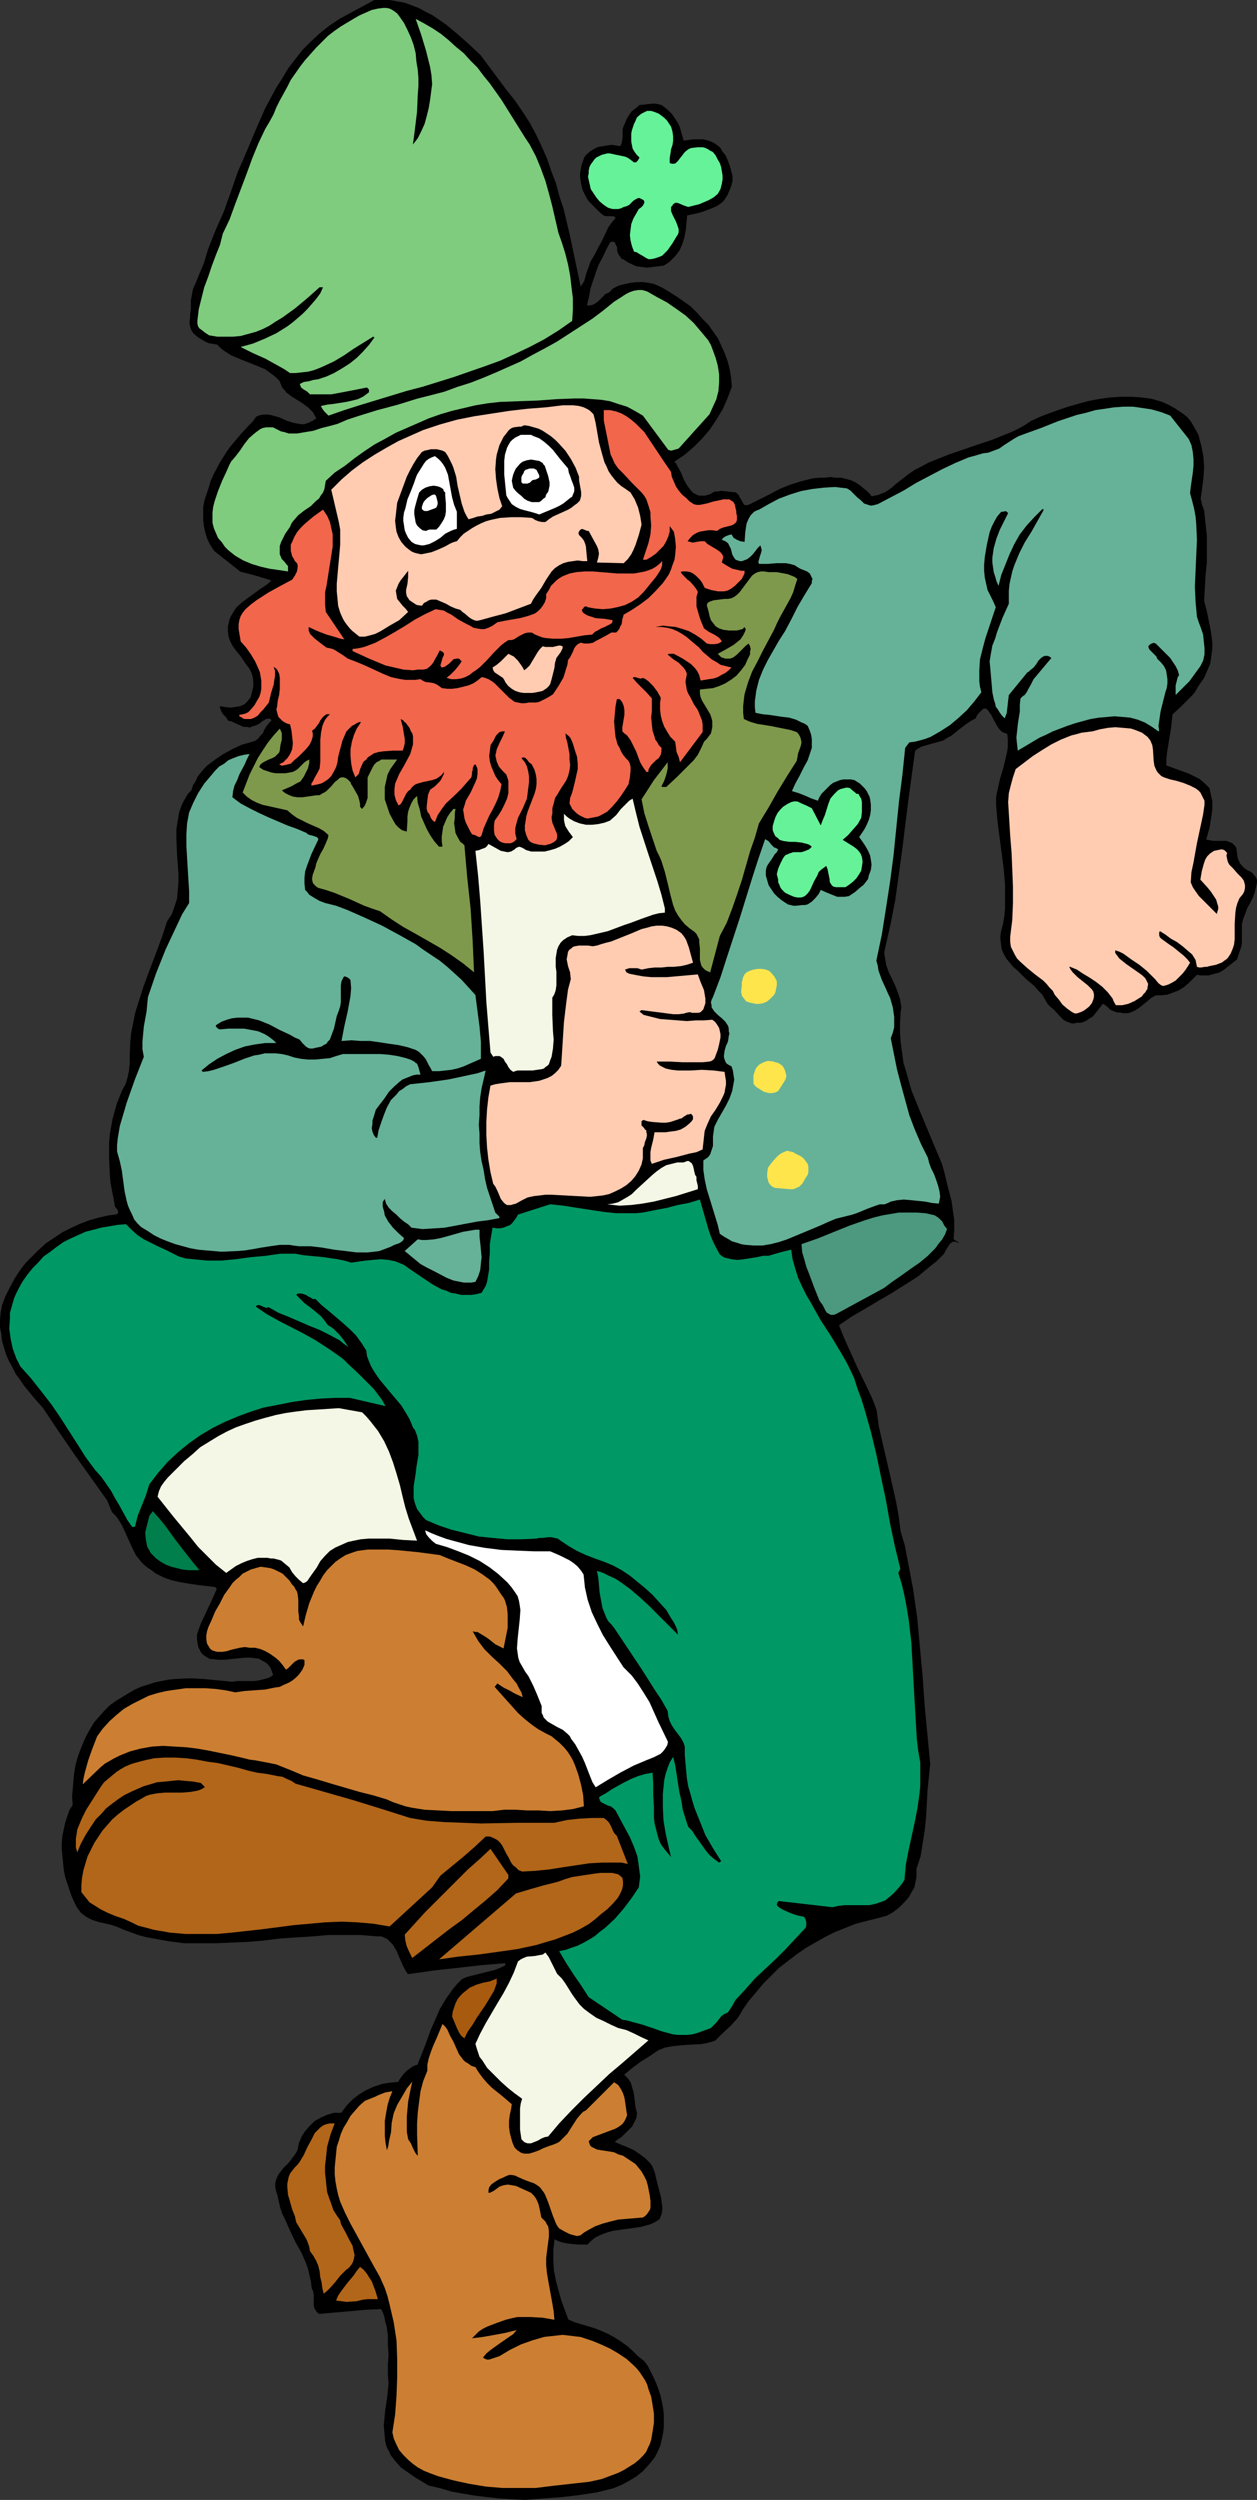 <?xml version="1.0" encoding="UTF-8" standalone="no"?>
<svg
   version="1.0"
   width="78.296mm"
   height="155.711mm"
   id="svg42"
   sodipodi:docname="Man Dancing 3.wmf"
   xmlns:inkscape="http://www.inkscape.org/namespaces/inkscape"
   xmlns:sodipodi="http://sodipodi.sourceforge.net/DTD/sodipodi-0.dtd"
   xmlns="http://www.w3.org/2000/svg"
   xmlns:svg="http://www.w3.org/2000/svg">
  <rect width="100%" height="100%" fill="#333333" stroke="none"/>
  <sodipodi:namedview
     id="namedview42"
     pagecolor="#ffffff"
     bordercolor="#000000"
     borderopacity="0.25"
     inkscape:showpageshadow="2"
     inkscape:pageopacity="0.0"
     inkscape:pagecheckerboard="0"
     inkscape:deskcolor="#d1d1d1"
     inkscape:document-units="mm" />
  <defs
     id="defs1">
    <pattern
       id="WMFhbasepattern"
       patternUnits="userSpaceOnUse"
       width="6"
       height="6"
       x="0"
       y="0" />
  </defs>
  <path
     style="fill:#000000;fill-opacity:1;fill-rule:evenodd;stroke:#000000;stroke-width:0.162px;stroke-linecap:round;stroke-linejoin:round;stroke-miterlimit:4;stroke-dasharray:none;stroke-opacity:1"
     d="m 119.193,21.249 1.939,2.424 1.778,2.585 1.778,2.747 1.455,2.747 1.293,2.747 1.293,2.909 0.97,2.909 1.131,2.909 0.808,3.07 0.97,2.909 1.455,6.14 2.586,12.281 0.485,-0.646 0.485,-0.808 0.485,-1.778 0.646,-1.778 0.323,-0.97 0.485,-0.808 0.646,-1.131 0.646,-1.293 0.646,-1.131 0.646,-1.293 1.131,-2.424 0.808,-1.131 0.97,-1.131 -0.323,-0.323 -0.323,-0.162 h -0.808 -0.646 -0.323 l -0.485,-0.162 -0.808,-0.646 -1.616,-1.616 -0.808,-0.808 -0.646,-0.808 -0.485,-0.97 -0.485,-0.97 -0.323,-1.131 -0.323,-1.939 v -0.97 l 0.162,-0.97 0.162,-0.97 0.323,-0.808 0.323,-0.97 0.485,-0.646 0.97,-0.808 0.808,-0.485 0.97,-0.485 1.131,-0.162 0.97,-0.162 0.97,-0.162 1.131,0.162 0.97,0.162 0.323,-0.485 0.162,-0.646 0.162,-1.131 v -1.293 -0.485 l 0.162,-0.646 0.323,-0.646 0.323,-0.808 0.323,-0.646 0.485,-0.808 0.485,-0.646 0.646,-0.485 0.646,-0.485 0.485,-0.485 1.616,-0.162 1.455,-0.162 h 0.646 l 0.808,0.162 0.646,0.162 0.646,0.485 0.97,0.808 0.808,0.808 0.646,0.97 0.646,0.97 0.485,0.97 0.323,1.131 0.323,1.131 0.323,1.131 2.263,-0.323 h 1.293 1.131 l 1.293,0.323 1.131,0.485 1.131,0.808 0.485,0.485 0.323,0.646 0.808,0.97 0.485,1.131 0.485,1.293 0.323,1.131 0.323,1.293 v 1.131 l -0.323,1.293 -0.485,1.131 -0.323,0.808 -0.808,1.293 -0.485,0.485 -1.131,0.808 -1.455,0.646 -1.293,0.485 -1.455,0.485 -1.455,0.323 -1.455,0.323 -0.162,1.778 -0.162,1.616 -0.323,1.778 -0.485,1.616 -0.646,1.454 -0.485,0.646 -0.485,0.646 -0.646,0.646 -0.646,0.646 -0.646,0.485 -0.808,0.485 -1.293,0.162 -1.293,0.162 -1.293,0.162 -1.131,-0.162 -1.293,-0.162 -1.131,-0.485 -0.97,-0.485 -0.97,-0.646 -0.485,-0.162 -0.162,-0.323 -0.485,-0.646 -0.323,-0.808 v -0.808 l -0.323,-0.646 -0.162,-0.485 -0.162,-0.162 -0.323,-0.162 h -0.323 l -0.485,0.162 -0.97,1.778 -0.808,1.778 -0.97,1.778 -0.646,1.778 -0.646,1.939 -0.646,1.939 -0.323,1.939 -0.485,1.939 0.323,0.162 h 0.485 l 0.646,-0.162 0.646,-0.323 0.646,-0.485 0.646,-0.646 0.646,-0.646 0.485,-0.485 0.808,-0.323 0.97,-0.97 1.293,-0.646 1.293,-0.323 1.455,-0.323 1.455,-0.162 h 1.455 l 1.293,0.162 1.455,0.323 1.778,0.808 1.616,0.97 1.778,1.131 1.616,1.131 1.616,1.131 1.455,1.454 1.293,1.454 1.455,1.454 1.131,1.616 1.131,1.616 0.808,1.778 0.808,1.778 0.646,1.778 0.485,1.939 0.323,1.939 0.162,2.101 -0.97,2.585 -1.131,2.585 -1.455,2.424 -1.616,2.424 -1.778,2.101 -1.939,1.939 -2.263,1.939 -2.424,1.616 0.485,0.485 0.323,0.646 0.808,1.454 0.646,1.616 0.808,1.454 0.485,0.646 0.485,0.646 0.485,0.485 0.646,0.323 0.646,0.323 h 0.808 0.808 l 1.131,-0.323 0.485,-0.323 0.646,-0.323 h 0.646 l 0.808,-0.162 1.455,0.162 1.293,0.162 h 0.485 l 0.323,0.162 0.485,0.485 0.323,0.646 0.323,0.485 0.323,0.646 0.323,0.485 0.323,0.162 h 0.162 0.323 l 0.485,-0.162 4.849,-2.424 2.424,-1.293 2.424,-0.97 2.586,-0.808 2.586,-0.646 1.455,-0.162 h 1.293 l 1.455,-0.162 1.455,0.162 h 1.131 l 1.293,0.323 1.131,0.323 0.97,0.485 0.97,0.646 0.97,0.808 0.97,0.808 0.808,0.97 0.808,-0.162 0.808,-0.162 0.808,-0.323 0.808,-0.323 1.455,-0.97 1.293,-1.131 1.455,-1.131 1.455,-1.131 1.455,-0.97 1.616,-0.808 1.455,-0.808 1.616,-0.646 3.232,-1.293 6.626,-2.262 3.394,-1.131 3.232,-1.293 1.616,-0.646 1.616,-0.808 1.455,-0.808 1.455,-0.97 2.101,-0.97 2.101,-0.808 2.263,-0.808 2.424,-0.808 2.263,-0.646 2.424,-0.646 2.586,-0.485 2.424,-0.323 2.424,-0.162 h 2.424 l 2.424,0.162 2.424,0.323 2.263,0.646 1.131,0.485 0.97,0.485 1.131,0.646 0.97,0.646 0.97,0.646 0.97,0.808 0.808,0.97 0.646,1.131 0.646,1.131 0.485,0.97 0.323,1.293 0.323,1.131 0.485,2.585 0.162,2.424 -0.162,2.585 -0.323,2.585 -0.323,2.262 0.323,1.454 0.485,1.293 0.162,1.454 0.162,1.616 0.323,2.909 v 3.232 3.07 l -0.323,3.07 -0.162,3.07 -0.162,2.909 0.646,2.424 0.485,2.424 0.485,2.424 0.323,2.585 v 1.293 l -0.162,1.131 -0.162,1.293 -0.162,1.131 -0.485,1.131 -0.485,1.131 -0.485,1.131 -0.808,1.131 -0.646,0.97 -0.646,1.131 -0.646,0.808 -0.97,0.97 -1.778,1.778 -1.939,1.778 -0.162,1.454 -0.162,1.616 -0.485,2.909 -0.485,3.07 -0.162,1.616 v 1.454 l 5.333,1.939 1.293,0.646 1.293,0.646 1.131,0.97 1.131,1.131 0.323,1.616 0.323,1.454 v 1.616 l -0.162,1.454 -0.485,3.07 -0.808,2.909 0.808,0.162 0.97,0.162 h 1.939 1.131 l 0.808,0.323 0.485,0.162 0.323,0.323 0.323,0.323 0.323,0.485 0.162,1.293 0.162,1.131 0.485,1.131 0.808,0.97 0.808,0.646 0.97,0.485 0.485,0.323 0.323,0.485 0.323,0.323 0.323,0.646 v 0.646 l -0.162,0.808 -0.323,1.454 -0.485,1.293 -0.646,1.293 -0.646,1.131 -0.485,1.293 -0.485,1.293 -0.323,1.293 v 2.101 2.262 l -0.162,0.97 -0.323,0.97 -0.323,0.97 -0.323,0.97 -2.101,1.616 -0.97,0.808 -1.131,0.646 -1.293,0.323 -1.131,0.323 h -1.293 -0.646 l -0.808,-0.162 -0.97,0.97 -0.97,0.97 -1.131,0.97 -1.293,0.808 -1.293,0.485 -1.293,0.485 -1.455,0.162 h -1.293 l -1.131,0.646 -0.97,0.808 -0.97,0.808 -0.808,0.646 -0.97,0.646 -1.131,0.485 -0.485,0.162 h -0.646 -0.646 l -0.646,-0.162 h -0.646 l -0.485,-0.162 -1.131,-0.485 -0.808,-0.808 -0.485,-0.323 -0.485,-0.323 -1.131,1.454 -0.646,0.808 -0.646,0.808 -0.808,0.485 -0.97,0.646 -0.97,0.323 h -0.97 l -0.646,0.162 H 252.365 l -0.485,-0.162 -0.485,-0.162 -0.97,-0.485 -0.808,-0.808 -1.455,-1.616 -0.808,-0.646 -0.646,-0.646 -0.646,-1.131 -0.646,-1.131 -0.97,-0.97 -0.808,-0.97 -2.101,-1.778 -1.939,-1.939 -0.97,-0.808 -0.808,-0.97 -0.808,-0.97 -0.646,-1.131 -0.485,-1.131 -0.162,-1.293 -0.162,-1.293 0.162,-1.454 0.485,-1.778 0.323,-1.939 0.162,-1.778 v -1.939 -3.717 l -0.323,-3.717 -0.485,-3.717 -0.485,-3.717 -0.485,-3.717 -0.323,-3.717 v -1.131 -0.97 l 0.485,-2.262 0.485,-2.101 0.646,-2.101 0.485,-1.939 0.485,-2.101 0.162,-1.131 v -0.97 -1.131 l -0.162,-1.131 -0.646,-0.162 -0.646,-0.323 -0.485,-0.485 -0.485,-0.646 -0.808,-1.454 -0.646,-1.293 -0.485,-0.646 -0.323,-0.485 -0.323,-0.323 -0.485,-0.162 -0.485,0.162 -0.485,0.485 -0.323,0.323 -0.323,0.323 -0.323,0.485 -0.323,0.646 -0.97,0.485 -0.97,0.646 -1.939,1.454 -1.778,1.454 -0.97,0.485 -0.97,0.646 -1.778,0.485 -1.778,0.485 -1.616,0.485 -0.808,0.485 -0.646,0.485 -1.616,11.796 -1.455,11.796 -0.808,5.817 -0.808,5.817 -1.131,5.817 -1.293,5.656 -0.162,0.97 0.162,0.97 0.162,0.97 0.162,0.97 0.646,1.778 0.808,1.616 0.808,1.778 0.646,1.778 0.323,0.97 0.162,0.97 0.162,0.97 -0.162,0.97 -0.162,2.585 v 2.424 l 0.162,2.424 0.323,2.262 0.323,2.424 0.646,2.101 0.646,2.262 0.646,2.262 1.778,4.363 3.556,8.564 1.778,4.201 0.646,2.262 0.485,2.101 1.131,4.363 0.323,2.262 0.323,2.262 v 2.262 l -0.162,2.262 1.131,0.808 -0.323,-0.323 h -0.485 -0.323 -0.162 l -0.646,0.485 -0.323,0.485 -0.808,1.293 -0.323,0.646 -0.485,0.485 -1.293,1.293 -1.455,1.131 -2.909,2.424 -3.071,1.939 -3.071,1.939 -3.071,1.778 -3.232,1.939 -3.071,1.778 -3.071,2.101 0.97,2.424 1.131,2.585 2.263,5.009 2.424,5.009 1.131,2.424 0.97,2.585 0.485,3.717 0.808,3.555 1.616,6.948 0.808,3.555 0.808,3.555 0.646,3.555 0.485,3.717 0.97,3.232 0.646,3.393 0.646,3.393 0.646,3.393 0.97,6.787 0.646,6.948 0.646,6.948 0.485,6.948 0.646,6.787 0.646,6.787 -0.323,3.232 -0.323,3.232 -0.323,6.14 -0.323,3.07 -0.485,3.07 -0.485,3.07 -0.97,2.909 v 0.97 0.97 l -0.162,0.808 -0.162,0.808 -0.162,0.808 -0.485,0.808 -0.808,1.454 -1.131,1.293 -1.131,1.131 -1.455,1.131 -1.455,0.808 -2.424,0.646 -2.586,0.646 -2.424,0.646 -2.424,0.97 -2.424,0.97 -2.263,1.131 -2.263,1.293 -2.263,1.293 -2.101,1.454 -2.101,1.616 -2.101,1.616 -1.778,1.778 -1.939,1.939 -1.616,1.939 -1.778,2.101 -1.455,2.101 -0.646,1.131 -0.646,0.97 -1.616,1.778 -1.778,1.616 -1.778,1.778 -1.616,0.485 -1.616,0.323 -3.394,0.162 -1.778,0.162 -1.616,0.162 -1.778,0.323 -0.808,0.323 -0.808,0.323 -2.101,1.454 -2.101,1.293 -1.939,1.454 -0.97,0.808 -0.97,0.808 0.485,0.485 0.485,0.485 0.646,0.97 0.323,1.131 0.323,1.131 0.162,1.131 0.323,2.585 0.323,1.131 -0.162,1.131 -0.485,0.97 -0.485,0.97 -0.808,0.808 -0.808,0.808 -0.808,0.808 -0.97,0.646 -0.808,0.646 1.455,0.646 1.616,0.646 1.455,0.646 1.455,0.97 1.293,0.97 1.131,1.131 0.485,0.646 0.323,0.808 0.323,0.808 0.162,0.808 0.646,2.585 0.646,2.424 0.162,1.293 0.162,1.131 -0.162,1.293 -0.485,1.293 -0.97,0.646 -0.97,0.485 -1.131,0.323 -1.131,0.323 -2.101,0.323 -2.424,0.323 -2.263,0.323 -1.131,0.323 -0.97,0.323 -1.131,0.485 -0.97,0.485 -0.97,0.808 -0.808,0.808 h -1.939 l -1.939,-0.162 -1.131,-0.162 -0.808,-0.162 -0.97,-0.323 -0.97,-0.485 -0.162,1.293 -0.162,1.293 v 2.585 l 0.162,2.424 0.485,2.424 0.646,2.424 0.646,2.262 1.616,4.363 1.455,0.646 1.616,0.485 3.232,0.97 1.616,0.646 1.455,0.646 1.455,0.808 1.293,0.808 1.616,1.131 1.455,1.293 1.293,1.293 1.455,1.131 0.808,1.131 0.646,1.293 0.646,1.293 0.646,1.454 0.485,1.293 0.485,1.454 0.323,1.454 0.323,1.616 0.162,1.454 v 1.454 1.454 l -0.162,1.454 -0.323,1.454 -0.323,1.454 -0.646,1.454 -0.646,1.293 -1.293,1.616 -1.455,1.616 -1.616,1.293 -1.616,0.97 -1.778,0.97 -1.939,0.808 -1.939,0.485 -1.939,0.485 -2.101,0.323 -2.101,0.323 -4.202,0.485 -4.364,0.323 -4.202,0.323 -3.071,-0.162 -2.747,-0.162 -2.909,-0.323 -2.747,-0.323 -2.909,-0.485 -2.747,-0.485 -2.747,-0.808 -2.747,-0.646 -1.616,-0.97 -1.616,-0.97 -1.616,-1.131 -1.616,-1.131 -1.293,-1.454 -1.131,-1.454 -0.323,-0.808 -0.485,-0.808 -0.323,-0.97 -0.162,-0.808 -0.162,-1.778 -0.162,-1.778 0.162,-1.616 0.162,-1.778 0.485,-3.232 0.162,-1.616 0.162,-1.616 -0.162,-2.262 v -2.262 l 0.162,-2.262 -0.162,-2.424 v -2.262 l -0.323,-2.101 -0.323,-1.131 -0.162,-0.97 -0.323,-0.97 -0.485,-0.97 -3.717,0.162 -3.556,0.323 -1.778,0.162 -1.939,0.162 -3.556,0.323 -0.323,-0.162 -0.323,-0.323 -0.485,-0.808 -0.162,-0.646 v -0.808 -1.778 l -0.162,-0.808 -0.323,-0.646 -0.162,-1.454 -0.323,-1.454 -0.323,-1.454 -0.485,-1.454 -1.131,-2.585 -1.455,-2.585 -1.293,-2.747 -1.131,-2.585 -0.646,-1.293 -0.485,-1.454 -0.323,-1.454 -0.323,-1.454 -0.323,-0.97 -0.162,-0.808 v -0.97 l 0.162,-0.646 0.323,-0.808 0.323,-0.646 1.131,-1.454 1.293,-1.293 0.97,-1.293 0.485,-0.646 0.485,-0.808 0.162,-0.646 0.162,-0.97 0.646,-1.616 0.808,-1.293 1.131,-1.293 1.131,-1.131 1.455,-0.808 1.455,-0.646 1.616,-0.485 h 0.97 0.808 l 1.293,-1.778 1.455,-1.454 1.455,-1.131 1.616,-0.97 1.778,-0.808 1.939,-0.646 1.939,-0.323 1.939,-0.162 0.323,-0.646 0.97,-1.293 0.646,-0.646 0.646,-0.485 0.646,-0.485 0.646,-0.323 0.646,-0.162 2.101,-5.332 0.97,-2.747 1.131,-2.585 1.131,-2.585 1.455,-2.424 0.808,-1.131 0.808,-1.131 0.97,-1.131 1.131,-1.131 1.131,-0.485 1.293,-0.323 2.586,-0.646 2.586,-0.646 1.293,-0.485 1.293,-0.646 v -0.646 l -5.818,0.485 -5.657,0.646 -5.818,0.646 -5.657,0.808 -0.646,-0.97 -0.646,-1.293 -0.97,-2.262 -0.323,-0.808 -0.485,-0.808 -0.485,-0.808 -0.646,-0.646 -0.646,-0.646 -0.646,-0.323 -0.808,-0.323 h -0.97 l -3.879,-0.323 h -3.717 -3.879 l -3.717,0.323 -7.596,0.485 -3.879,0.485 -3.717,0.323 -3.879,0.162 -3.717,0.162 h -3.717 -3.717 l -3.717,-0.485 -3.556,-0.646 -1.778,-0.323 -1.778,-0.485 -1.778,-0.646 -1.778,-0.646 -1.455,-0.646 -1.455,-0.485 -1.455,-0.323 -1.455,-0.323 -1.455,-0.485 -1.293,-0.646 -0.646,-0.485 -0.646,-0.485 -0.485,-0.646 -0.485,-0.646 -0.646,-1.293 -0.646,-1.454 -0.485,-1.454 -0.485,-1.454 -0.485,-1.454 -0.323,-1.616 -0.162,-1.616 -0.162,-1.616 -0.162,-1.616 v -1.616 l 0.162,-1.616 0.323,-1.616 0.323,-1.454 0.485,-1.454 0.485,-1.454 0.808,-1.293 -0.162,-1.939 0.162,-1.778 0.162,-1.939 0.162,-1.778 0.323,-1.939 0.485,-1.778 0.646,-1.778 0.646,-1.616 0.808,-1.778 0.808,-1.454 0.97,-1.616 1.131,-1.293 1.293,-1.454 1.293,-1.293 1.616,-1.131 1.616,-0.97 1.293,-0.808 1.455,-0.808 1.455,-0.646 1.616,-0.485 1.455,-0.485 1.616,-0.323 1.616,-0.323 1.616,-0.162 3.394,-0.162 3.232,0.162 3.394,0.323 3.394,0.323 1.131,-0.162 h 1.293 2.747 l 1.131,-0.162 1.293,-0.323 1.131,-0.323 0.485,-0.323 0.485,-0.323 -0.323,-0.97 -0.323,-0.808 -0.485,-0.646 -0.485,-0.485 -0.485,-0.323 -0.646,-0.323 -0.485,-0.323 -0.646,-0.162 -1.455,-0.162 h -1.455 l -1.616,0.162 -1.616,0.162 -1.455,0.162 h -1.455 l -1.455,-0.162 h -0.485 l -0.646,-0.323 -0.485,-0.323 -0.485,-0.323 -0.485,-0.485 -0.323,-0.646 -0.323,-0.646 -0.162,-0.808 -0.162,-0.97 v -1.131 l 0.485,-1.454 0.485,-1.293 1.293,-2.747 1.293,-2.747 1.131,-2.585 -0.485,-0.485 -4.202,-0.485 -2.101,-0.323 -1.939,-0.323 -2.101,-0.485 -1.778,-0.646 -1.939,-0.97 -0.808,-0.646 -0.97,-0.646 -0.808,-0.646 -0.646,-0.646 -0.646,-0.808 -0.646,-0.808 -0.808,-1.616 -0.808,-1.778 -0.808,-1.778 -0.808,-1.778 -0.97,-1.616 -0.646,-0.808 -0.808,-0.808 -1.131,-2.747 -7.596,-10.665 -3.879,-5.656 -3.556,-5.333 -2.263,-2.585 -2.263,-2.747 -0.97,-1.454 -0.97,-1.293 -0.808,-1.616 -0.808,-1.454 -0.646,-1.454 -0.485,-1.616 -0.485,-1.616 -0.162,-1.616 -0.323,-1.616 v -1.616 l 0.162,-1.778 0.323,-1.778 0.808,-2.101 0.97,-1.939 1.131,-2.101 1.131,-1.778 1.455,-1.939 1.616,-1.616 1.616,-1.616 1.616,-1.454 1.939,-1.293 1.939,-1.293 1.939,-0.97 2.101,-0.97 2.101,-0.808 2.263,-0.646 2.101,-0.485 2.263,-0.323 0.323,-0.323 v -0.323 -0.323 l -0.162,-0.162 -0.162,-0.323 -0.323,-0.323 -0.162,-0.323 v -0.323 l -0.323,-1.778 -0.323,-1.616 -0.323,-1.778 -0.162,-1.939 -0.162,-3.717 v -3.717 l 0.162,-1.939 0.323,-1.778 0.323,-1.778 0.485,-1.778 0.485,-1.778 0.646,-1.616 0.646,-1.616 0.808,-1.454 0.485,-1.616 0.323,-1.616 0.162,-1.616 v -1.778 l 0.162,-3.555 0.162,-1.778 0.323,-1.616 0.646,-3.232 0.97,-3.07 0.97,-3.07 1.131,-3.07 2.263,-5.979 1.131,-3.07 0.97,-3.07 0.485,-0.808 0.646,-0.97 0.323,-0.808 0.323,-0.97 0.646,-1.939 0.162,-1.939 0.162,-1.939 v -2.101 l -0.323,-4.201 -0.162,-4.201 v -1.939 l 0.323,-2.101 0.323,-1.939 0.646,-1.778 0.485,-0.97 0.485,-0.808 0.485,-0.808 0.808,-0.808 0.323,-1.131 0.646,-0.97 0.485,-1.131 0.646,-0.808 0.808,-0.97 0.808,-0.808 1.939,-1.454 1.939,-1.293 2.101,-1.131 2.101,-0.97 2.263,-0.646 0.97,-0.323 0.646,-0.485 0.485,-0.646 0.646,-0.646 0.323,-0.808 0.485,-0.808 0.646,-0.808 0.646,-0.646 -0.323,-0.323 -0.162,-0.162 h -0.646 l -0.485,0.162 -0.485,0.323 -0.323,0.162 -0.323,0.323 -0.485,0.323 -0.646,0.323 -0.646,0.162 -0.808,0.323 -0.646,-0.162 H 57.293 l -0.646,-0.323 -1.455,-0.646 -0.646,-0.323 -0.808,-0.162 -0.162,-0.323 -0.323,-0.485 -0.646,-0.646 -0.485,-0.808 -0.162,-0.485 -0.162,-0.485 1.131,0.162 1.293,0.162 1.131,-0.162 1.131,-0.162 1.131,-0.485 0.323,-0.323 0.485,-0.485 0.323,-0.485 0.323,-0.323 0.162,-0.646 0.162,-0.646 0.162,-0.646 0.162,-0.646 v -1.293 l -0.162,-1.131 -0.323,-0.97 -0.485,-0.97 -0.646,-0.808 -1.293,-1.939 -1.455,-1.778 -0.646,-0.97 -0.485,-0.97 -0.323,-0.97 -0.162,-1.131 v -1.293 l 0.162,-0.646 0.162,-0.808 0.323,-0.808 0.485,-0.808 0.485,-0.808 0.485,-0.646 1.293,-1.131 1.293,-0.97 2.909,-2.101 1.455,-0.97 1.293,-1.131 -3.717,-1.131 -1.778,-0.485 -1.939,-0.485 -6.141,-4.848 -0.97,-1.454 -0.646,-1.293 -0.485,-1.616 -0.323,-1.454 -0.162,-1.454 v -1.616 -1.454 l 0.323,-1.616 0.485,-1.454 0.485,-1.454 0.485,-1.616 0.646,-1.454 1.455,-2.747 1.616,-2.585 0.808,-1.131 0.808,-0.97 1.778,-2.101 1.778,-1.939 0.97,-0.97 0.808,-1.131 0.808,-0.323 0.97,-0.162 h 0.97 l 0.808,0.162 1.778,0.485 1.778,0.808 1.616,0.485 0.808,0.162 0.97,0.162 h 0.808 L 72.647,99.621 73.617,99.136 74.586,98.49 74.101,97.682 73.778,97.035 73.132,96.389 72.647,95.904 71.354,94.935 70.061,94.127 68.768,93.319 67.475,92.349 66.99,91.703 66.505,91.218 66.182,90.41 65.859,89.602 65.051,88.794 64.243,88.148 62.465,86.855 60.526,86.047 56.485,84.431 54.546,83.623 52.768,82.492 51.96,81.846 51.152,81.038 50.182,80.876 49.212,80.715 48.404,80.392 47.596,79.907 46.788,79.422 46.142,78.937 45.495,78.291 45.01,77.483 44.849,76.837 l -0.162,-0.808 0.162,-1.454 v -0.808 l 0.162,-0.808 v -0.646 -0.808 -0.808 l 0.162,-0.808 0.323,-1.778 0.646,-1.454 0.646,-1.616 1.293,-3.07 0.485,-1.616 0.485,-1.616 1.778,-4.525 1.939,-4.363 1.616,-4.525 1.616,-4.686 2.101,-4.848 2.101,-5.009 2.263,-5.171 1.293,-2.424 1.293,-2.424 1.455,-2.262 1.455,-2.424 1.616,-2.101 1.778,-2.262 1.939,-1.939 2.101,-1.939 2.263,-1.778 2.424,-1.616 8.081,-4.363 h 1.778 1.778 l 1.778,0.323 1.778,0.323 1.778,0.646 1.616,0.646 1.455,0.808 1.616,0.808 3.071,2.101 2.747,2.262 2.747,2.424 2.747,2.585 z"
     id="path1" />
  <path
     style="fill:#ffffff;fill-opacity:1;fill-rule:evenodd;stroke:#000000;stroke-width:0.162px;stroke-linecap:round;stroke-linejoin:round;stroke-miterlimit:4;stroke-dasharray:none;stroke-opacity:1"
     d="m 129.536,365.115 2.263,0.97 2.263,1.131 0.97,0.646 0.97,0.808 0.808,0.97 0.646,0.97 0.162,1.454 0.162,1.616 0.323,1.454 0.323,1.454 0.97,2.909 1.293,2.747 1.293,2.585 1.616,2.585 3.232,5.009 0.97,0.97 0.97,0.97 1.455,1.939 1.455,2.262 1.293,2.101 2.101,4.686 2.263,4.686 -0.162,0.808 -0.485,0.808 -0.485,0.646 -0.646,0.646 -1.616,0.808 -1.616,0.646 -3.071,1.293 -3.071,1.616 -3.071,1.778 -2.909,1.778 -0.808,-1.293 -0.646,-1.616 -1.131,-2.909 -0.646,-1.454 -0.808,-1.454 -0.808,-1.454 -0.97,-1.293 -0.323,-0.646 -0.485,-0.485 -1.131,-0.97 -1.293,-0.646 -1.131,-0.646 -1.131,-0.646 -0.485,-0.485 -0.485,-0.485 -0.162,-0.485 -0.323,-0.646 v -0.808 -0.808 l -0.97,-2.424 -0.97,-2.262 -1.131,-2.262 -0.808,-1.131 -0.646,-1.131 -0.646,-1.131 -0.323,-0.97 -0.162,-1.131 -0.162,-1.131 0.162,-2.262 0.485,-4.525 0.162,-2.262 -0.162,-1.131 -0.162,-0.97 -0.323,-1.131 -0.646,-0.97 -0.808,-1.131 -0.97,-1.131 -2.101,-1.939 -2.101,-1.616 -2.263,-1.454 -2.586,-1.293 -2.424,-0.97 -2.586,-0.97 -2.747,-0.808 -0.808,-0.646 -0.808,-0.808 -0.646,-0.808 -0.162,-0.485 -0.162,-0.646 1.778,0.808 1.616,0.646 1.778,0.646 1.778,0.485 3.556,0.97 3.717,0.646 3.879,0.485 3.717,0.162 3.879,0.162 z"
     id="path2" />
  <path
     style="fill:#7fcc7f;fill-opacity:1;fill-rule:evenodd;stroke:none"
     d="m 93.98,3.797 1.131,1.616 0.808,1.616 0.808,1.778 0.646,1.778 0.485,1.939 0.162,1.939 0.323,1.939 0.162,1.939 v 1.939 l -0.162,2.101 -0.162,3.878 -0.485,4.04 -0.485,3.717 1.131,-1.454 0.808,-1.616 0.808,-1.778 0.485,-1.778 0.485,-1.939 0.323,-1.939 0.485,-3.717 -0.162,-2.101 -0.323,-1.939 -0.485,-1.939 -0.485,-1.939 -1.131,-3.717 -1.293,-3.717 2.101,1.131 1.939,1.131 1.939,1.293 1.778,1.454 1.778,1.616 1.778,1.454 1.616,1.778 1.616,1.616 1.455,1.939 1.455,1.778 2.747,3.878 2.424,3.878 2.424,3.878 0.808,1.293 0.97,1.454 1.455,2.747 1.131,2.747 1.131,3.07 0.808,2.909 0.808,3.07 1.455,6.302 0.808,2.262 0.808,2.585 0.646,2.585 0.485,2.585 0.323,2.747 0.323,2.585 v 2.747 l -0.162,2.585 -3.232,2.262 -3.394,2.101 -3.394,1.778 -3.394,1.616 -3.556,1.616 -3.556,1.293 -3.717,1.293 -3.717,1.293 -7.273,2.262 -3.717,0.97 -3.717,1.131 -7.434,2.262 -3.556,1.131 -3.717,1.293 -0.485,-0.485 -0.485,-0.485 -0.485,-0.646 -0.162,-0.323 -0.162,-0.323 1.455,-0.323 1.455,-0.162 3.071,-0.485 1.455,-0.323 1.293,-0.323 1.293,-0.646 0.646,-0.485 0.646,-0.485 V 92.026 91.703 L 86.708,91.541 86.384,91.218 l -3.232,0.646 -3.394,0.646 -1.778,0.323 h -1.616 -1.616 -1.778 l -0.646,-0.646 -0.808,-0.485 -0.646,-0.485 -0.162,-0.485 -0.162,-0.323 0.97,-0.485 1.131,-0.162 1.131,-0.323 1.131,-0.162 1.939,-0.646 1.778,-0.808 1.939,-1.131 1.778,-1.131 1.616,-1.293 1.455,-1.454 1.455,-1.616 1.293,-1.778 -0.323,-0.162 -4.687,2.909 -2.101,1.454 -2.424,1.454 -2.424,1.131 -1.131,0.485 -1.293,0.485 -1.293,0.323 -1.455,0.162 -1.455,0.162 h -1.293 l -1.455,-0.97 -1.455,-0.808 -2.909,-1.616 -2.909,-1.293 -2.909,-1.454 2.909,-0.808 2.747,-1.131 2.747,-1.293 2.586,-1.616 1.293,-0.97 2.263,-1.939 1.131,-1.131 1.131,-1.293 0.97,-1.131 0.97,-1.293 0.646,-1.454 v 0 h -0.808 v 0 l -2.909,2.585 -2.909,2.424 -2.909,2.101 -1.616,0.97 -1.455,0.97 -1.616,0.808 -1.616,0.646 -1.778,0.485 -1.778,0.485 -1.778,0.162 H 53.091 51.152 L 49.212,78.937 48.243,78.291 47.435,77.645 46.95,77.321 46.627,76.837 46.465,76.19 v -0.646 l 0.323,-2.747 0.646,-2.585 0.646,-2.585 0.97,-2.585 0.808,-2.424 0.485,-1.293 0.485,-1.293 0.97,-2.424 0.646,-2.585 1.616,-3.393 1.293,-3.555 2.747,-7.272 1.293,-3.555 1.455,-3.555 1.616,-3.393 0.97,-1.616 0.97,-1.778 0.646,-1.616 0.808,-1.616 1.778,-3.232 0.808,-1.616 1.131,-1.616 1.131,-1.616 1.131,-1.454 1.293,-1.454 1.293,-1.454 1.293,-1.293 1.455,-1.454 1.455,-1.131 1.616,-1.131 1.616,-0.97 1.616,-0.97 1.131,-0.646 1.455,-0.646 1.455,-0.646 1.455,-0.323 1.293,-0.162 h 0.646 l 0.808,0.162 0.646,0.323 0.485,0.323 0.646,0.485 z"
     id="path3" />
  <path
     style="fill:#66f299;fill-opacity:1;fill-rule:evenodd;stroke:none"
     d="m 157.981,29.814 0.323,1.131 0.162,1.131 v 1.131 l -0.162,0.97 -0.323,0.97 -0.162,1.131 -0.162,0.97 v 1.131 l 0.485,0.162 h 0.323 0.323 l 0.323,-0.162 0.485,-0.485 0.485,-0.646 0.646,-0.808 0.485,-0.646 0.808,-0.646 0.323,-0.162 0.485,-0.162 1.455,-0.162 h 1.131 l 0.646,0.162 0.646,0.323 0.485,0.323 0.646,0.323 0.646,0.808 0.485,0.97 0.485,0.808 0.323,0.97 0.162,0.97 0.162,0.97 v 0.97 l -0.162,0.97 -0.162,0.646 -0.162,0.646 -0.646,1.131 -0.97,0.808 -1.131,0.646 -1.131,0.485 -1.131,0.485 -1.293,0.323 -1.293,0.323 -0.485,-0.162 -0.485,-0.162 -1.131,-0.485 -0.485,-0.162 h -0.485 l -0.485,0.323 -0.162,0.323 -0.323,0.323 v 0.485 0.485 l 0.323,0.808 0.808,1.616 0.323,0.808 0.323,0.97 v 0.485 0.323 l -0.162,0.485 -0.323,0.485 -0.97,1.616 -1.131,1.616 -0.646,0.646 -0.646,0.646 -0.808,0.323 -0.97,0.323 -0.808,0.162 h -0.646 l -0.646,-0.323 -0.485,-0.323 -1.131,-0.646 -0.485,-0.323 -0.646,-0.162 -0.485,-1.293 -0.323,-1.293 -0.162,-1.293 0.162,-1.293 0.162,-1.293 0.485,-1.293 0.646,-1.131 0.646,-1.131 0.485,-0.323 0.485,-0.485 0.323,-0.646 v -0.323 l -0.162,-0.323 -0.323,-0.162 -0.323,-0.162 -0.323,-0.162 h -0.323 l -0.646,0.323 -0.485,0.323 -0.485,0.485 -0.485,0.485 -0.646,0.323 -0.646,0.162 -0.646,0.323 -0.646,0.162 h -0.646 -0.646 l -0.646,-0.162 -0.485,-0.162 -0.97,-0.646 -0.97,-0.808 -0.808,-0.97 -0.646,-0.97 -0.646,-0.97 -0.323,-1.454 -0.323,-1.454 0.162,-0.808 v -0.646 l 0.162,-0.808 0.323,-0.646 0.485,-0.646 0.323,-0.485 0.485,-0.485 0.646,-0.323 0.646,-0.323 0.646,-0.162 0.646,-0.162 h 0.646 l 1.455,0.323 1.616,0.323 0.646,0.162 0.646,0.323 0.646,0.485 0.646,0.485 h 0.485 l 0.323,-0.323 0.323,-0.485 0.162,-0.323 -0.646,-0.646 -0.485,-0.646 -0.485,-0.808 -0.162,-0.808 -0.162,-0.808 v -0.97 -0.97 l 0.162,-0.808 0.485,-1.454 0.323,-0.646 0.323,-0.808 0.485,-0.485 0.646,-0.485 0.646,-0.323 0.646,-0.323 h 0.97 l 0.97,0.323 0.808,0.323 0.646,0.485 0.646,0.485 0.646,0.646 z"
     id="path4" />
  <path
     style="fill:#7fcc7f;fill-opacity:1;fill-rule:evenodd;stroke:none"
     d="m 167.839,82.492 0.646,1.778 0.485,1.778 0.323,2.101 v 1.939 l -0.162,1.939 -0.485,1.939 -0.808,1.778 -0.808,1.778 -7.273,8.08 -1.131,0.323 -0.646,0.162 -0.646,-0.162 -5.98,-8.08 -1.939,-1.131 -1.778,-0.97 -2.101,-0.646 -1.939,-0.646 -1.939,-0.323 -2.101,-0.162 -2.101,-0.162 h -2.263 l -4.202,0.162 -4.364,0.323 -4.525,0.162 -4.364,0.162 -2.909,0.323 -2.909,0.485 -2.747,0.646 -2.747,0.646 -2.747,0.808 -2.747,0.97 -2.586,1.131 -2.586,1.131 -2.586,1.131 -2.586,1.454 -2.424,1.293 -2.424,1.616 -2.263,1.616 -2.263,1.778 -2.424,1.616 -2.101,1.939 -0.162,0.97 -0.162,0.97 -0.323,0.808 -0.485,0.646 -0.485,0.808 -0.646,0.485 -1.293,1.293 -1.455,0.97 -1.455,1.131 -1.131,1.293 -0.485,0.646 -0.323,0.808 -1.131,1.616 -0.485,0.97 -0.485,0.97 -0.323,0.97 v 0.97 0.97 l 0.485,1.131 0.646,0.646 0.485,0.646 0.323,0.323 v 0.485 0.323 0.485 l -2.101,-0.323 -2.263,-0.323 -2.101,-0.485 -2.101,-0.646 -1.939,-0.808 -1.939,-1.131 -0.808,-0.646 -0.808,-0.646 -0.808,-0.808 -0.646,-0.97 -0.97,-1.131 -0.485,-1.131 -0.485,-1.131 -0.323,-1.293 v -1.131 -1.293 l 0.162,-1.293 0.323,-1.293 0.808,-2.424 0.97,-2.424 1.131,-2.424 0.485,-1.131 0.485,-0.97 0.97,-1.131 1.131,-1.454 0.97,-1.454 1.131,-1.454 1.293,-1.131 0.646,-0.485 0.646,-0.485 0.646,-0.323 0.808,-0.162 h 0.808 0.808 l 0.97,0.485 0.97,0.485 0.808,0.162 0.97,0.323 h 0.97 0.97 l 1.939,-0.323 1.939,-0.323 1.939,-0.646 1.939,-0.485 1.778,-0.485 2.263,-0.97 2.424,-0.808 4.687,-1.454 4.849,-1.293 4.687,-1.454 3.232,-0.808 3.071,-0.808 3.071,-1.131 3.071,-0.97 2.909,-1.131 3.071,-1.293 2.909,-1.293 2.909,-1.293 2.909,-1.616 2.747,-1.454 2.909,-1.616 2.747,-1.778 2.747,-1.778 2.747,-1.778 2.586,-1.939 2.586,-2.101 1.778,-1.131 0.97,-0.646 0.97,-0.485 0.97,-0.323 0.97,-0.162 h 0.97 l 1.131,0.323 2.263,1.293 2.424,1.293 2.101,1.454 2.263,1.616 1.939,1.778 1.778,2.101 0.808,0.97 0.808,0.97 0.646,1.131 z"
     id="path5" />
  <path
     style="fill:#ffccb2;fill-opacity:1;fill-rule:evenodd;stroke:none"
     d="m 140.203,99.459 0.808,4.686 0.646,2.424 0.646,2.262 0.485,0.97 0.485,1.131 0.646,0.97 0.646,0.808 0.808,0.97 0.97,0.808 0.97,0.646 1.131,0.808 0.97,1.616 0.808,1.939 0.485,1.939 0.162,0.97 0.162,1.131 -0.646,2.424 -0.808,2.424 -0.485,1.131 -0.485,0.97 -0.808,1.131 -0.97,0.97 -6.303,-0.162 0.323,-1.131 0.162,-0.97 -0.162,-0.97 -0.323,-0.808 -0.97,-1.778 -0.97,-1.778 h -0.323 l -0.808,-0.323 -0.485,-0.162 -0.485,0.323 -0.162,0.323 -0.162,0.323 0.162,0.485 0.646,0.646 0.485,0.646 0.323,0.808 0.162,0.646 0.162,1.778 0.162,1.616 h -1.131 l -1.131,-0.162 -1.131,0.162 -1.131,0.162 -1.131,0.323 -0.97,0.485 -0.97,0.646 -0.808,0.808 -1.293,1.939 -1.131,1.939 -1.293,1.778 -0.646,0.97 -0.485,0.97 -5.98,2.262 -3.071,0.808 -2.909,0.808 -0.808,0.162 -0.646,-0.162 -0.646,-0.323 -0.485,-0.323 -1.131,-0.97 -0.485,-0.323 -0.485,-0.485 -1.131,-0.323 -1.131,-0.485 -1.131,-0.646 -1.131,-0.485 -1.131,-0.485 h -0.646 -0.485 l -0.646,0.162 -0.485,0.323 -0.646,0.323 -0.485,0.646 -1.131,-0.162 -0.323,-0.162 -0.485,-0.323 -0.485,-0.323 -0.485,-0.323 -0.323,-0.485 -0.323,-0.485 -0.162,-0.808 v -0.646 l 0.323,-1.454 0.162,-1.616 v -0.646 -0.808 l -1.131,1.454 -0.646,0.808 -0.485,0.808 -0.323,0.808 -0.323,0.808 0.162,0.97 0.162,0.97 0.646,0.808 0.646,0.808 0.646,0.646 0.646,0.808 -2.101,1.939 -2.263,1.293 -2.101,1.293 -1.293,0.646 -1.131,0.323 -1.293,0.323 h -1.293 l -0.808,-0.646 -0.808,-0.646 -0.646,-0.646 -0.646,-0.808 -0.485,-0.646 -0.485,-0.808 -0.646,-1.454 -0.485,-1.616 -0.162,-1.778 -0.162,-1.616 v -1.778 l 0.323,-3.717 0.162,-1.778 0.162,-1.778 0.162,-1.939 v -1.778 -1.778 l -0.323,-1.778 v 0 l -1.778,-7.595 v 0 l 2.424,-2.424 2.424,-2.101 2.586,-1.939 2.747,-1.778 2.747,-1.616 2.909,-1.616 2.909,-1.293 2.909,-1.293 1.939,-0.646 1.939,-0.646 4.04,-1.131 4.04,-0.808 4.202,-0.646 4.202,-0.646 4.202,-0.485 4.202,-0.323 4.04,-0.485 h 2.586 l 1.293,0.162 1.131,0.323 0.97,0.485 0.485,0.323 0.485,0.485 0.323,0.323 0.162,0.646 0.162,0.646 z"
     id="path6" />
  <path
     style="fill:#66b299;fill-opacity:1;fill-rule:evenodd;stroke:none"
     d="m 279.84,103.338 0.646,1.454 0.323,1.616 0.162,1.616 v 1.616 l -0.162,1.616 -0.485,3.393 -0.162,1.454 0.485,1.778 0.485,1.939 0.323,1.778 0.162,1.778 0.162,3.717 -0.162,3.717 -0.323,7.272 0.162,3.555 0.162,1.778 0.162,1.778 0.485,1.454 0.485,1.293 0.485,1.454 0.162,1.616 0.162,1.454 v 1.616 l -0.323,1.454 -0.323,0.646 -0.323,0.646 -1.293,1.778 -1.293,1.778 -1.616,1.616 -1.616,1.616 v -1.131 -1.131 l 0.323,-1.293 0.162,-0.646 0.323,-0.485 -0.323,-1.131 -0.485,-0.97 -0.646,-0.97 -0.646,-0.97 -1.778,-1.778 -1.616,-1.616 -0.485,-0.162 -0.485,0.162 -0.323,0.162 -0.485,0.485 0.162,0.485 0.162,0.323 0.646,0.646 0.646,0.646 0.323,0.323 0.162,0.485 0.97,0.97 0.646,0.808 0.485,0.97 0.162,0.97 0.162,1.131 v 0.97 l -0.162,1.131 -0.323,0.97 -1.131,4.525 -0.323,2.262 -0.162,1.131 0.162,1.131 -0.162,0.162 -1.616,-1.131 -1.616,-0.97 -1.616,-0.646 -1.778,-0.485 -1.778,-0.162 -1.939,-0.162 -1.778,0.162 -1.939,0.162 -1.939,0.323 -1.778,0.485 -1.778,0.485 -1.939,0.646 -3.394,1.293 -1.616,0.808 -1.455,0.646 -5.172,3.07 -0.162,-1.454 -0.162,-1.616 0.162,-1.454 0.162,-1.616 0.485,-3.07 v -1.616 l 0.162,-1.454 0.485,-0.485 0.485,-0.323 0.485,-0.646 0.323,-0.646 0.646,-1.131 0.646,-1.293 4.202,-5.009 -0.485,-0.323 -0.323,-0.162 h -0.485 -0.323 l -0.323,0.162 -0.485,0.323 -0.646,0.646 -0.485,0.808 -0.646,0.808 -0.808,0.646 -0.323,0.323 -0.323,0.162 -4.364,5.333 -0.162,1.293 -0.162,1.454 -0.162,1.454 -0.485,1.293 -0.646,-0.646 -0.485,-0.646 -0.485,-0.808 -0.485,-0.646 -0.162,-0.808 -0.323,-0.97 -0.323,-1.616 -0.162,-1.939 -0.162,-1.778 -0.162,-1.939 -0.162,-1.616 0.323,-1.939 0.323,-1.778 0.646,-1.616 0.485,-1.616 1.293,-3.393 1.455,-3.232 v -1.616 -1.454 l 0.162,-1.616 0.323,-1.454 0.323,-1.454 0.485,-1.454 1.131,-2.747 1.293,-2.585 1.616,-2.585 2.909,-5.171 -0.323,-0.162 -0.97,0.97 -0.97,0.97 -1.778,1.939 -1.616,2.101 -1.293,2.262 -1.131,2.424 -0.97,2.424 -0.97,2.424 -0.646,2.585 -0.485,-1.131 -0.323,-1.131 -0.323,-0.97 -0.162,-1.131 -0.162,-1.131 v -1.131 l 0.323,-2.262 0.646,-2.262 0.808,-2.101 0.97,-1.939 0.97,-1.939 -0.162,-0.162 -0.162,-0.162 -0.323,-0.162 -0.485,0.162 h -0.485 l -0.97,1.131 -0.646,1.131 -0.646,1.293 -0.485,1.293 -0.323,1.454 -0.323,1.454 -0.485,2.909 -0.162,1.778 v 1.454 l 0.162,1.616 0.323,1.454 0.323,1.454 0.646,1.293 0.646,1.293 0.646,1.454 -0.808,2.424 -0.808,2.424 -0.808,2.424 -0.646,2.424 -0.646,2.585 -0.162,2.585 v 1.293 1.293 l 0.162,1.293 0.323,1.293 -1.616,2.101 -1.778,2.101 -2.101,1.939 -1.939,1.616 -2.263,1.454 -1.131,0.646 -1.131,0.646 -1.293,0.485 -1.131,0.323 -1.293,0.323 -1.293,0.162 -0.97,1.293 -0.646,6.302 -0.808,6.302 -1.293,12.766 -0.808,6.14 -0.97,6.302 -0.97,6.14 -1.293,6.14 0.323,1.131 0.162,1.131 0.808,2.262 0.97,2.101 0.485,1.131 0.485,0.97 0.646,2.262 0.162,1.131 0.162,1.131 v 1.293 1.131 l -0.323,1.293 -0.485,1.293 1.455,7.272 0.97,3.717 0.97,3.555 0.97,3.555 1.293,3.393 1.455,3.393 1.616,3.232 0.323,1.293 0.485,1.293 0.646,1.293 0.485,1.293 0.485,1.454 0.323,1.293 0.162,1.293 -0.162,0.808 -0.162,0.808 -1.616,-0.162 -1.616,-0.323 -3.232,-0.323 -1.778,-0.162 -1.616,0.162 -1.455,0.323 -0.646,0.323 -0.808,0.323 h -1.131 l -0.97,0.323 -1.778,0.646 -1.939,0.808 -0.808,0.323 -0.97,0.323 -1.939,0.485 -1.939,0.485 -1.939,0.808 -1.778,0.808 -3.879,1.616 -3.879,1.616 -1.939,0.646 -1.939,0.485 -1.939,0.323 h -2.101 l -1.939,-0.162 -0.97,-0.162 -0.97,-0.323 -1.131,-0.323 -0.808,-0.485 -1.131,-0.646 -0.97,-0.646 -0.485,-2.101 -0.646,-2.101 -1.293,-4.201 -0.646,-2.101 -0.485,-2.262 -0.323,-2.262 v -2.262 l 0.485,-0.323 0.485,-0.323 0.323,-0.323 0.323,-0.485 0.323,-0.97 0.323,-0.97 v -2.262 l 0.162,-1.131 0.162,-1.131 0.808,-1.616 1.939,-3.393 0.808,-1.616 0.646,-1.778 0.162,-0.97 0.162,-0.808 0.162,-0.97 -0.162,-0.97 -0.162,-1.131 -0.323,-0.97 -0.646,-0.323 -0.485,-0.323 -0.323,-0.485 -0.162,-0.485 -0.162,-0.485 v -0.485 l 0.162,-1.131 0.323,-1.131 0.323,-0.646 0.162,-0.485 0.162,-1.131 0.162,-0.646 -0.162,-0.485 v -0.646 l -0.162,-0.646 -0.323,-0.485 -0.323,-0.485 -0.808,-0.808 -0.97,-0.808 -0.808,-0.808 -0.323,-0.485 -0.323,-0.485 v -0.485 l -0.162,-0.646 0.162,-0.646 0.323,-0.646 1.778,-4.686 1.455,-4.525 3.071,-9.372 2.909,-9.372 1.455,-4.525 1.616,-4.686 0.808,0.485 0.646,0.808 0.646,0.646 0.485,0.162 0.485,0.323 -0.323,0.646 -0.485,0.485 -0.808,1.293 -0.808,1.131 -0.323,0.646 -0.162,0.808 v 1.131 l 0.323,1.131 0.323,1.131 0.646,0.97 0.646,0.97 0.808,0.808 0.97,0.808 0.97,0.646 0.485,0.323 0.646,0.162 0.646,0.162 h 0.646 l 1.455,-0.162 h 0.646 l 0.646,-0.162 0.485,-0.323 0.485,-0.323 0.808,-0.808 0.808,-0.97 0.485,-0.97 1.455,0.646 1.616,0.646 0.808,0.323 h 0.97 0.808 l 0.97,-0.162 1.455,-0.97 1.293,-1.131 0.646,-0.485 0.646,-0.808 0.485,-0.646 0.162,-0.808 0.485,-1.293 0.162,-1.293 -0.162,-1.131 -0.162,-0.97 -0.485,-1.131 -0.646,-1.131 -0.646,-0.97 -0.808,-1.131 1.293,-1.939 0.485,-0.97 0.485,-1.131 0.323,-1.131 0.162,-1.131 v -1.293 l -0.162,-1.293 -0.162,-0.646 -0.323,-0.646 -0.323,-0.646 -0.485,-0.646 -1.131,-1.131 -1.293,-0.808 -0.808,-0.162 h -0.97 -0.808 l -0.808,0.162 -0.808,0.323 -0.808,0.323 -0.646,0.485 -0.485,0.485 -0.808,0.808 -0.808,0.808 -0.485,0.808 -0.162,0.323 -0.162,0.485 -1.455,-0.485 -1.455,-0.646 -1.616,-0.646 -1.616,-0.485 0.808,-1.778 0.97,-1.778 0.97,-1.939 0.97,-1.778 0.323,-0.97 0.323,-0.97 0.323,-0.97 v -0.97 -1.131 l -0.162,-0.97 -0.323,-0.97 -0.485,-1.131 -0.646,-0.485 -0.808,-0.323 -1.293,-0.646 -1.616,-0.485 -1.455,-0.162 -3.232,-0.485 -1.616,-0.162 -1.616,-0.323 -0.162,-1.293 v -1.454 l 0.162,-1.131 0.162,-1.293 0.323,-1.293 0.323,-1.293 0.97,-2.424 1.131,-2.262 1.293,-2.262 1.293,-2.262 1.455,-2.262 1.455,-2.747 1.455,-2.909 1.616,-2.747 1.778,-2.909 v -0.485 l 0.162,-0.485 -0.162,-0.323 -0.162,-0.323 -0.323,-0.646 -0.646,-0.485 -1.616,-0.646 -0.808,-0.485 -0.485,-0.323 -1.131,-0.323 -0.97,-0.162 h -2.101 l -2.101,0.162 h -2.101 l -0.162,-0.485 0.162,-0.485 0.162,-0.646 0.162,-0.485 0.162,-0.485 0.162,-0.646 -0.162,-0.646 -0.162,-0.485 -0.646,0.646 -0.485,0.646 -0.646,0.808 -0.646,0.646 -0.646,0.485 -0.808,0.323 -0.485,0.162 h -0.485 l -0.485,-0.162 -0.485,-0.162 -0.485,-0.646 -0.323,-0.646 -0.162,-0.646 -0.162,-0.646 -0.323,-0.646 -0.323,-0.646 -0.646,-0.485 -0.808,-0.323 0.162,-0.323 0.162,-0.162 0.485,-0.323 0.808,-0.323 0.646,-0.162 0.485,0.808 0.808,0.485 0.808,0.323 0.97,0.162 0.162,-2.262 0.162,-1.131 0.162,-0.97 0.485,-1.131 0.485,-0.808 0.485,-0.485 0.323,-0.323 0.646,-0.323 0.485,-0.162 2.263,-1.293 2.424,-1.293 2.586,-0.97 2.586,-0.808 2.586,-0.485 2.747,-0.323 2.747,-0.162 1.293,0.162 1.455,0.162 0.808,0.485 0.808,0.808 0.808,0.808 0.808,0.646 0.808,0.808 0.485,0.162 0.485,0.162 0.485,0.162 h 0.485 l 0.646,-0.162 0.646,-0.162 3.071,-1.616 3.071,-1.616 2.909,-1.778 3.071,-1.616 3.071,-1.616 3.071,-1.454 3.071,-1.293 1.778,-0.485 1.616,-0.485 1.293,-0.162 1.293,-0.485 1.293,-0.485 1.131,-0.808 2.263,-1.454 1.131,-0.646 1.293,-0.485 4.04,-1.454 4.04,-1.616 4.364,-1.454 2.101,-0.485 2.263,-0.646 2.263,-0.323 2.101,-0.323 2.263,-0.162 h 2.263 l 2.263,0.323 2.101,0.323 2.263,0.646 2.101,0.808 z"
     id="path7" />
  <path
     style="fill:#f2664c;fill-opacity:1;fill-rule:evenodd;stroke:none"
     d="m 157.981,111.094 0.162,1.131 0.485,1.131 0.485,1.131 0.646,0.97 0.808,0.97 0.97,0.808 0.808,0.808 0.97,0.646 0.646,0.162 h 0.808 l 0.808,-0.162 0.808,-0.162 1.616,-0.485 1.616,-0.323 0.646,-0.162 h 0.808 0.646 l 0.485,0.323 0.485,0.323 0.323,0.646 0.162,0.808 0.162,0.646 v 0.485 l 0.162,0.646 v 0.646 0.323 l -0.162,0.485 -0.485,0.485 -0.646,0.323 -1.939,0.485 -0.808,0.323 -0.646,0.485 -1.131,-0.162 h -0.97 l -0.97,0.162 -0.97,0.162 -0.808,0.323 -0.808,0.485 -0.646,0.646 -0.646,0.808 0.646,0.162 0.485,0.162 0.97,-0.162 0.97,-0.162 h 0.485 0.485 l 0.646,0.646 0.808,0.485 0.808,0.485 0.808,0.485 0.646,0.485 0.485,0.646 0.162,0.323 v 0.323 l -0.162,0.485 -0.162,0.646 1.293,0.808 1.131,0.646 1.455,0.323 0.646,0.162 h 0.808 v 0.646 l -0.323,0.646 -0.323,0.646 -0.485,0.485 -1.131,1.131 -0.646,0.485 -0.485,0.323 -0.646,0.323 -0.808,0.162 h -0.808 -0.646 l -1.616,-0.323 -1.455,-0.485 -0.646,-1.293 -0.485,-0.646 -0.485,-0.485 -0.485,-0.485 -0.646,-0.485 -0.646,-0.323 -0.808,-0.162 h -0.808 -0.323 l -0.323,0.162 0.485,0.646 1.131,1.131 0.646,0.485 0.97,1.131 0.485,0.646 0.323,0.646 -0.323,1.131 v 1.131 1.131 l 0.323,1.131 0.323,1.131 0.323,0.97 0.808,1.939 1.131,0.808 1.293,0.646 0.97,0.646 0.485,0.485 0.323,0.485 -0.808,0.485 -0.97,0.162 h -0.97 l -0.808,-0.162 -1.293,-1.131 -1.455,-0.97 -1.455,-0.808 -1.455,-0.485 -1.616,-0.485 -1.616,-0.162 -1.455,-0.162 -1.778,0.323 v 0 h 1.455 l 1.293,0.162 1.293,0.323 1.131,0.485 1.131,0.646 0.97,0.646 2.101,1.778 0.97,0.808 0.808,0.97 2.101,1.778 1.131,0.646 0.97,0.646 1.293,0.323 1.293,0.323 -0.646,0.646 -0.808,0.646 -0.97,0.485 -0.808,0.485 -0.97,0.323 -1.131,0.162 -1.939,0.323 -0.162,-0.646 -0.162,-0.646 -0.485,-0.97 -0.646,-0.808 -0.808,-0.808 -0.97,-0.646 -0.97,-0.646 -2.101,-1.131 h -0.485 -0.646 l -0.323,0.162 1.131,0.97 1.455,0.97 0.485,0.485 0.646,0.646 0.485,0.646 0.323,0.808 -0.162,0.97 -0.162,0.97 0.162,0.97 0.162,0.97 0.323,0.808 0.485,0.808 0.808,1.616 0.97,1.454 0.646,1.616 0.323,0.808 0.162,0.97 v 0.808 0.97 l -5.333,7.11 -0.323,-1.293 -0.485,-1.131 -0.162,-1.293 -0.162,-1.131 -1.131,-1.131 -0.808,-1.293 -0.646,-1.131 -0.485,-1.293 -0.323,-1.293 -0.162,-1.454 v -1.454 l 0.162,-1.293 -0.808,-1.454 -0.97,-1.293 -0.646,-0.646 -0.485,-0.485 -0.646,-0.485 -0.646,-0.323 -0.323,0.162 h -0.323 l -0.646,-0.162 -0.485,-0.162 h -0.323 l -0.323,0.162 0.97,1.131 1.131,1.131 1.293,1.293 1.131,1.293 v 1.293 1.616 l -0.162,1.616 0.162,1.616 0.162,1.454 0.485,1.454 0.162,0.646 0.485,0.646 0.323,0.646 0.646,0.646 v 0.485 0.323 l -0.162,0.808 -0.485,0.808 -0.646,0.485 -1.131,1.131 -0.485,0.808 -0.162,0.323 v 0.485 h -0.485 l -0.808,-1.131 -0.646,-1.131 -0.485,-1.293 -0.485,-1.293 -0.646,-1.293 -0.646,-1.293 -0.808,-1.131 -0.646,-0.485 -0.485,-0.485 v -0.97 l 0.162,-0.97 0.323,-1.939 v -1.131 l -0.162,-0.97 -0.323,-0.808 -0.323,-0.485 -0.323,-0.323 h -0.646 l -0.323,1.778 -0.162,1.778 -0.162,1.778 0.162,1.939 0.162,1.616 0.485,1.778 0.485,0.808 0.323,0.808 0.485,0.808 0.646,0.808 0.323,0.323 0.323,0.323 0.323,0.646 0.162,0.808 v 0.808 l -0.162,1.616 -0.162,0.808 -0.162,0.808 -0.808,1.293 -0.97,1.454 -0.97,1.293 -1.131,1.293 -1.131,1.131 -1.455,0.808 -0.646,0.323 -0.808,0.162 -0.808,0.162 -0.97,0.162 -0.646,-0.162 -0.646,-0.323 -0.646,-0.323 -0.646,-0.485 -0.97,-0.97 -0.646,-1.293 0.162,-1.293 0.485,-1.293 0.646,-2.585 0.323,-1.454 0.323,-1.454 v -1.293 l -0.162,-1.616 -0.485,-1.454 -0.485,-1.616 -0.323,-0.808 -0.323,-0.646 -0.485,-0.485 -0.646,-0.485 0.162,1.131 0.323,1.131 0.485,2.585 v 1.293 l 0.162,1.293 -0.162,1.293 -0.323,1.293 -0.485,1.131 -0.646,0.97 -0.646,0.97 -0.646,1.131 -0.646,0.97 -0.323,1.293 -0.323,1.131 v 0.646 0.646 l -0.162,0.646 v 0.485 l 0.162,0.97 0.808,1.939 0.323,0.808 v 0.485 0.323 l -0.162,0.485 -0.323,0.323 -0.485,0.323 -0.646,0.323 -1.293,0.323 -1.455,-0.162 -0.646,-0.162 -0.646,-0.162 -0.646,-0.323 -0.485,-0.485 -0.485,-1.131 -0.323,-1.131 v -1.131 l 0.162,-0.97 0.162,-1.131 0.323,-1.131 0.808,-2.101 0.808,-2.101 0.323,-1.131 0.162,-1.131 v -1.131 l -0.162,-1.131 -0.323,-1.131 -0.646,-1.293 -0.646,-0.485 -0.485,-0.646 -0.323,-0.323 -0.323,-0.162 h -0.323 l -0.323,0.162 0.808,0.97 0.485,0.97 0.323,1.293 0.162,1.131 v 1.293 l -0.162,1.293 -0.323,2.585 -0.97,2.262 -1.131,2.262 -0.323,1.131 -0.323,1.293 v 1.293 l 0.162,0.646 0.162,0.646 -0.485,0.485 -0.485,0.323 -0.485,0.162 h -0.646 -0.646 l -0.646,-0.162 -0.646,-0.323 -0.485,-0.485 -0.323,-0.485 -0.323,-0.485 -0.162,-0.97 v -1.293 l 0.162,-1.131 0.808,-1.131 0.808,-1.293 0.646,-1.293 0.646,-1.454 0.323,-1.293 v -1.454 -1.454 l -0.485,-1.454 -0.97,-0.97 -0.808,-0.97 -0.485,-1.131 -0.323,-1.454 0.162,-0.646 0.162,-0.808 0.646,-1.454 0.323,-0.646 0.323,-0.646 0.646,-1.454 h -0.646 l -0.646,0.162 -0.323,0.323 -0.485,0.485 -0.646,1.293 -0.646,0.97 -0.162,1.293 -0.162,1.293 0.162,1.293 0.323,1.131 0.485,1.131 0.485,1.131 0.646,0.97 0.808,0.97 -0.323,1.616 -0.485,1.616 -0.646,1.454 -0.646,1.293 -0.808,1.454 -0.646,1.454 -0.646,1.454 -0.485,1.616 -0.162,0.323 -0.323,0.162 h -0.162 l -0.323,-0.162 -0.646,-0.323 -0.646,-0.162 -0.485,-0.808 -0.485,-0.97 -0.485,-0.97 -0.323,-0.97 -0.162,-1.131 -0.162,-0.97 0.323,-0.97 0.323,-1.131 1.131,-1.939 0.97,-2.101 0.485,-1.131 0.162,-1.131 v -1.131 l -0.162,-0.485 -0.323,-0.646 -0.323,0.162 -0.162,0.323 -0.162,0.485 v 0.323 l -0.162,0.485 v 0.485 l -0.162,0.808 -1.131,1.293 -1.131,1.293 -1.293,1.293 -2.424,2.262 -0.97,1.293 -0.97,1.454 -0.323,0.808 -0.323,0.808 -0.323,-0.162 -0.323,-0.323 -0.323,-0.485 -0.323,-0.808 -0.485,-0.646 -0.162,-0.646 v -0.646 l 0.162,-1.454 0.162,-1.293 0.485,-1.131 1.131,-0.808 1.131,-1.131 0.323,-0.485 0.323,-0.646 0.323,-0.646 v -0.485 l -0.323,0.485 -0.485,0.485 -0.485,0.323 -0.485,0.323 -0.97,0.323 -2.263,0.485 -1.131,0.323 -0.485,0.162 -0.485,0.323 -0.485,0.485 -0.323,0.485 -0.485,0.323 -0.485,0.646 -0.485,0.97 -0.485,0.97 -0.323,0.485 -0.485,0.323 -0.323,-0.646 -0.323,-0.646 -0.323,-1.293 V 185.749 l 0.162,-1.293 0.485,-1.131 0.485,-1.131 1.293,-2.262 1.293,-2.424 0.323,-1.131 0.323,-1.131 v -1.293 -0.646 l -0.162,-0.646 -0.323,-0.485 -0.323,-0.808 -0.485,-0.646 -0.485,-0.646 -0.323,-0.162 -0.162,-0.323 -0.323,-0.162 -0.323,-0.162 0.485,1.778 0.323,1.939 0.162,0.97 v 0.97 l -0.162,0.808 -0.323,0.97 h -1.131 -1.131 l -2.263,0.162 -1.131,0.162 -1.131,0.323 -0.97,0.646 -0.485,0.323 -0.323,0.485 -0.646,0.485 -0.323,0.646 -0.485,1.131 -0.323,1.131 -0.323,0.323 -0.485,0.485 -0.646,-1.616 -0.323,-1.616 -0.162,-1.778 v -1.616 l 0.323,-1.778 0.485,-1.616 0.646,-1.454 0.97,-1.454 -0.162,-0.162 -0.808,0.323 -0.485,0.323 -0.646,0.323 -0.485,0.485 -0.808,0.808 -0.485,1.131 -0.485,1.131 -0.323,1.293 -0.323,1.131 -0.323,1.293 -0.162,1.293 -0.323,1.131 -0.485,0.97 -0.646,1.131 -0.808,0.808 -0.485,0.323 -0.485,0.323 -0.646,0.323 -0.646,0.162 -0.808,0.162 -0.808,0.162 v -0.485 l 0.323,-0.485 0.485,-0.97 0.646,-1.131 0.485,-0.97 0.162,-1.616 v -5.171 l 0.162,-1.616 0.323,-1.616 0.323,-0.808 0.323,-0.646 0.485,-0.646 0.646,-0.646 h -0.808 l -0.485,0.323 -0.485,0.485 -0.485,0.646 -0.323,0.646 -0.485,0.646 -0.485,0.646 -0.646,0.485 0.162,0.646 v 0.646 l -0.162,0.646 -0.162,0.485 -0.485,0.97 -0.808,0.97 -1.778,1.778 -0.97,0.808 -0.808,0.808 -0.646,0.162 -0.646,0.162 -0.808,0.162 -0.323,-0.162 -0.323,-0.162 0.97,-0.485 0.97,-0.97 0.646,-0.97 0.485,-1.131 0.162,-1.454 -0.162,-1.454 -0.162,-1.454 -0.323,-1.454 -0.97,-0.323 -0.808,-0.485 -0.485,-0.485 -0.485,-0.485 -0.162,-0.485 -0.162,-0.646 -0.162,-0.646 0.162,-0.646 0.162,-1.454 0.323,-1.293 0.162,-1.454 v -1.454 -1.131 l -0.162,-0.97 -0.485,-0.97 -0.323,-0.323 -0.485,-0.323 0.323,0.97 v 1.131 l -0.162,0.97 -0.162,1.131 -0.646,2.101 -0.485,2.101 -1.293,1.616 -0.646,0.646 -0.646,0.808 -0.808,0.485 -0.808,0.323 h -0.97 -0.485 l -0.485,-0.162 -0.162,-0.162 -0.323,-0.162 -0.323,-0.162 v -0.162 -0.162 l 0.808,-0.162 0.646,-0.162 0.646,-0.323 0.485,-0.485 0.97,-1.131 0.646,-1.131 0.485,-0.808 0.323,-0.97 0.162,-0.97 v -0.97 -0.97 l -0.162,-0.97 -0.162,-0.97 -0.323,-0.808 -0.808,-1.778 -0.97,-1.616 -1.131,-1.616 -1.293,-1.454 -0.162,-0.97 -0.162,-0.97 -0.162,-0.97 v -1.131 l 0.162,-0.97 0.323,-0.97 0.485,-0.808 0.646,-0.808 1.293,-1.131 1.293,-0.97 2.747,-1.778 2.909,-1.616 2.747,-1.454 0.646,-0.97 0.485,-0.97 0.162,-0.97 v -0.485 l -0.162,-0.485 -0.485,-0.485 -0.323,-0.646 -0.323,-0.485 -0.162,-0.646 -0.162,-0.646 v -0.646 -0.808 l 0.323,-0.646 0.485,-1.131 0.646,-1.131 0.808,-0.97 0.97,-0.97 1.131,-0.97 0.97,-0.808 2.263,-1.616 0.97,1.454 0.646,1.454 0.323,1.454 0.323,1.454 v 1.454 1.454 l -0.485,3.07 -0.97,6.14 -0.323,1.454 v 1.616 1.454 l 0.162,1.616 4.364,6.464 v 0 l -0.97,-0.162 -0.97,-0.323 -2.263,-0.646 -2.101,-0.808 -2.101,-0.97 v 0.808 l 0.323,0.808 0.646,0.646 0.485,0.485 1.455,1.131 0.646,0.485 0.646,0.485 0.808,0.162 0.646,0.162 0.646,0.323 0.485,0.323 1.293,0.808 1.131,0.808 2.101,0.808 1.939,0.808 4.202,1.939 1.939,0.808 2.263,0.485 1.131,0.162 h 1.131 1.131 l 1.293,-0.162 0.485,0.323 0.646,0.323 1.293,0.162 0.808,0.162 0.646,0.323 0.485,0.323 0.646,0.485 1.293,0.162 h 1.131 l 1.293,-0.162 1.293,-0.323 1.293,-0.323 1.131,-0.485 0.97,-0.646 0.97,-0.808 0.808,0.162 0.808,0.323 0.808,0.485 0.646,0.485 1.131,1.131 1.131,1.131 1.131,1.131 0.646,0.485 0.646,0.485 0.808,0.162 0.808,0.162 h 0.808 l 0.97,-0.162 h 0.808 0.808 l 0.808,-0.162 0.646,-0.323 1.293,-0.646 1.293,-0.808 1.293,-1.939 1.131,-1.939 0.323,-0.97 0.323,-1.131 0.323,-0.97 0.162,-1.131 0.485,-0.646 0.323,-0.646 0.323,-0.646 0.323,-0.808 0.323,-0.485 0.485,-0.485 0.323,-0.162 0.323,-0.162 h 0.323 l 0.485,0.162 h 0.646 0.485 l 0.97,-0.162 0.808,-0.485 0.97,-0.485 1.778,-0.97 0.808,-0.485 h 1.131 l 0.485,-0.485 0.323,-0.485 0.162,-0.485 0.323,-0.485 0.162,-1.131 0.323,-1.131 1.939,-1.131 1.939,-1.293 1.939,-1.454 1.778,-1.778 1.616,-1.778 0.808,-1.131 0.646,-0.97 0.485,-1.131 0.323,-0.97 0.485,-1.293 0.162,-1.131 0.162,-1.939 -0.162,-1.778 -0.162,-0.97 -0.162,-0.808 -0.485,-0.646 -0.485,-0.646 v 1.293 l -0.323,1.131 -0.485,1.131 -0.646,1.131 -0.97,0.97 -0.808,0.808 -1.131,0.808 -1.131,0.646 h -0.808 l 0.646,-1.939 0.646,-1.939 0.485,-2.101 0.162,-2.101 -0.162,-2.101 v -0.97 l -0.323,-1.131 -0.323,-0.97 -0.323,-0.97 -0.485,-0.808 -0.646,-0.808 -2.263,-2.262 -2.101,-2.262 -1.131,-1.131 -0.808,-1.131 -0.646,-1.454 -0.323,-0.646 -0.162,-0.808 -0.485,-2.424 -0.485,-2.424 -0.485,-2.424 v -1.293 -1.131 h 1.455 l 1.455,0.323 1.293,0.485 1.131,0.646 1.131,0.808 1.131,0.97 0.97,0.97 0.97,0.97 1.616,2.424 1.616,2.424 1.616,2.424 z"
     id="path8" />
  <path
     style="fill:#000000;fill-opacity:1;fill-rule:evenodd;stroke:none"
     d="m 136.324,112.225 v 0.808 l 0.162,0.97 0.323,1.778 v 0.97 l -0.162,0.646 -0.162,0.485 -0.323,0.323 -0.323,0.323 -0.485,0.323 -0.808,0.646 -0.808,0.485 -1.778,0.808 -1.778,0.808 -0.97,0.646 -0.808,0.646 h -0.485 -0.323 l -0.808,-0.162 -0.808,-0.323 -0.485,-0.323 -0.323,-0.162 -2.424,-0.162 h -2.424 l -2.586,0.162 -2.263,0.485 -1.131,0.323 -1.131,0.485 -0.97,0.485 -1.131,0.646 -0.97,0.646 -0.97,0.646 -0.808,0.808 -0.808,0.97 -0.646,0.162 -0.808,0.323 -1.455,0.808 -1.455,0.646 -1.616,0.646 -1.616,0.323 -0.808,0.162 -0.808,-0.162 -0.646,-0.162 -0.808,-0.323 -0.646,-0.485 -0.808,-0.646 -0.97,-1.131 -0.646,-1.131 -0.485,-1.293 -0.162,-1.131 -0.162,-1.454 0.162,-1.293 0.162,-1.454 0.162,-1.454 1.131,-3.07 1.131,-3.07 0.808,-1.616 0.808,-1.454 0.808,-1.293 1.131,-1.454 0.646,-0.323 0.808,-0.162 0.646,-0.162 h 0.646 0.808 l 0.646,0.162 0.646,0.162 0.646,0.323 0.646,0.97 0.485,0.97 0.485,0.97 0.323,0.808 0.646,2.101 0.323,2.101 0.485,2.101 0.485,2.101 0.646,1.939 0.485,0.97 0.485,0.808 1.131,-0.323 0.97,-0.323 1.131,-0.162 0.97,-0.323 1.131,-0.162 0.97,-0.485 0.97,-0.485 0.646,-0.808 -0.646,-1.939 -0.485,-2.262 -0.323,-2.262 -0.162,-2.262 0.162,-2.262 0.162,-1.131 0.323,-1.131 0.323,-1.131 0.485,-0.97 0.485,-0.97 0.646,-0.808 0.485,-0.646 0.323,-0.323 0.485,-0.323 0.485,-0.162 1.293,-0.162 h 0.485 l 0.646,-0.323 1.131,0.162 1.131,0.323 1.131,0.323 0.97,0.485 0.97,0.646 0.97,0.646 0.97,0.808 0.808,0.808 1.616,1.778 1.293,1.939 1.131,2.101 z"
     id="path9" />
  <path
     style="fill:#ffffff;fill-opacity:1;fill-rule:evenodd;stroke:none"
     d="m 133.738,110.286 0.162,0.97 0.323,0.808 0.323,0.97 0.323,0.808 0.323,0.97 v 0.808 l -0.162,0.485 -0.162,0.323 -0.162,0.485 -0.485,0.323 -0.808,0.646 -0.808,0.646 -0.808,0.485 -0.97,0.485 -1.939,0.808 -1.939,0.808 -0.97,-0.323 -1.131,-0.323 -1.293,-0.323 -1.131,-0.323 -0.97,-0.485 -0.97,-0.646 -0.323,-0.485 -0.323,-0.485 -0.323,-0.485 -0.323,-0.646 -0.162,-1.616 -0.162,-1.616 -0.162,-1.616 v -1.616 -1.616 l 0.162,-1.454 0.485,-1.616 0.323,-0.646 0.485,-0.808 0.485,-0.485 0.646,-0.485 0.646,-0.323 0.646,-0.323 h 0.808 0.808 0.808 l 0.646,0.323 1.293,0.485 1.131,0.808 1.131,0.97 0.97,0.97 1.778,2.262 z"
     id="path10" />
  <path
     style="fill:#ffffff;fill-opacity:1;fill-rule:evenodd;stroke:none"
     d="m 107.556,120.466 v 4.04 l -0.646,0.162 -0.808,0.323 -1.293,0.646 -1.131,0.97 -1.293,0.808 -1.293,0.646 -0.646,0.162 -0.646,0.162 h -0.646 l -0.808,-0.162 -0.646,-0.162 -0.808,-0.485 -0.808,-0.97 -0.485,-0.97 -0.323,-0.808 -0.162,-1.131 -0.162,-0.97 v -0.97 l 0.162,-1.131 0.323,-0.97 0.485,-2.101 0.808,-1.939 0.808,-2.101 0.323,-0.97 0.323,-0.808 0.808,-1.293 0.808,-1.293 0.485,-0.646 0.646,-0.485 0.646,-0.323 0.808,-0.323 0.808,0.646 0.646,0.646 0.485,0.646 0.485,0.808 0.646,1.616 0.323,1.778 0.323,1.778 0.323,1.778 0.485,1.778 z"
     id="path11" />
  <path
     style="fill:#000000;fill-opacity:1;fill-rule:evenodd;stroke:none"
     d="m 128.566,110.609 0.485,1.454 0.323,1.454 v 0.808 l -0.162,0.808 -0.162,0.646 -0.485,0.646 -0.162,0.646 -0.485,0.323 -0.485,0.485 -0.485,0.323 h -0.97 -0.808 l -0.97,-0.323 -0.808,-0.485 -0.646,-0.646 -0.808,-0.646 -0.646,-0.646 -0.485,-0.646 -0.162,-0.808 -0.162,-0.808 0.162,-0.808 0.162,-0.646 0.323,-0.808 0.323,-0.646 0.97,-1.131 0.646,-0.485 0.97,-0.323 0.97,-0.162 0.97,0.162 0.97,0.162 0.808,0.485 0.162,0.323 0.323,0.323 0.162,0.485 z"
     id="path12" />
  <path
     style="fill:#ffffff;fill-opacity:1;fill-rule:evenodd;stroke:none"
     d="m 126.95,111.902 v 0.485 l -0.162,0.162 -0.323,0.162 -0.323,0.162 -0.808,0.162 -0.323,0.323 -0.323,0.323 h -0.162 l -0.323,0.162 h -0.646 -0.485 l -0.162,-0.162 -0.162,-0.162 v -1.131 l 0.162,-0.485 0.323,-0.485 0.162,-0.485 0.323,-0.323 0.485,-0.162 0.485,-0.162 h 0.646 0.323 l 0.323,0.162 0.323,0.162 0.323,0.646 0.162,0.323 z"
     id="path13" />
  <path
     style="fill:#000000;fill-opacity:1;fill-rule:evenodd;stroke:none"
     d="m 104.809,116.588 0.162,1.939 v 0.97 0.97 l -0.162,0.97 -0.323,0.808 -0.485,0.808 -0.646,0.97 -0.323,0.323 -0.323,0.323 h -0.323 -1.293 l -0.485,0.162 -0.323,0.162 -0.808,-0.162 -0.646,-0.485 -0.646,-0.646 -0.323,-0.646 -0.162,-0.97 -0.162,-0.97 v -0.97 l 0.162,-0.808 0.485,-1.778 0.485,-1.616 0.323,-0.323 0.323,-0.323 0.808,-0.485 0.97,-0.323 0.97,-0.162 0.97,0.162 0.485,0.162 0.323,0.162 0.485,0.323 0.162,0.485 0.323,0.323 z"
     id="path14" />
  <path
     style="fill:#ffffff;fill-opacity:1;fill-rule:evenodd;stroke:none"
     d="m 103.031,118.204 v 0.485 l -0.162,0.485 -0.162,0.323 -0.323,0.162 -1.778,0.646 h -0.646 l -0.323,-0.162 -0.323,-0.323 v -0.485 l 0.162,-0.485 0.162,-0.485 0.323,-0.485 0.646,-0.646 0.97,-0.646 0.485,-0.162 h 0.323 l 0.162,0.162 0.162,0.323 0.162,0.646 z"
     id="path15" />
  <path
     style="fill:#f2664c;fill-opacity:1;fill-rule:evenodd;stroke:none"
     d="m 151.516,139.372 -1.293,1.293 -1.455,0.97 -1.616,0.808 -1.778,0.485 -1.616,0.323 -1.778,0.162 -1.939,-0.162 -1.778,-0.323 -0.162,-0.162 h -0.323 l -0.323,0.162 -0.162,0.323 -0.323,0.323 0.162,0.485 0.323,0.323 0.808,0.485 0.97,0.323 0.97,0.323 2.101,0.162 0.97,0.162 0.97,0.162 -0.162,0.646 -0.485,0.323 -0.646,0.323 -0.646,0.323 -0.808,0.323 -0.808,0.485 -0.646,0.323 -0.646,0.646 -1.778,0.162 -3.717,0.646 -1.778,0.162 h -1.939 l -1.778,-0.162 -0.808,-0.162 -0.808,-0.323 -0.808,-0.323 -0.808,-0.485 h -0.808 l -0.808,0.162 -0.646,0.323 -0.646,0.323 -1.293,0.808 -0.646,0.162 h -0.646 l -0.97,0.646 -0.808,0.646 -1.616,1.616 -1.616,1.778 -1.616,1.616 -0.808,0.646 -0.97,0.646 -0.808,0.646 -0.97,0.485 -0.97,0.323 -1.131,0.162 h -1.131 l -1.131,-0.323 0.97,-0.808 0.97,-0.97 0.808,-0.97 0.808,-1.131 -0.323,-0.323 -0.323,-0.323 h -0.323 -0.323 l -0.646,0.162 -0.485,0.485 -0.485,0.485 -0.646,0.485 -0.485,0.323 -0.646,0.162 -0.162,-0.162 -0.162,-0.323 0.162,-0.646 0.162,-0.485 0.162,-0.646 0.323,-0.646 v -0.485 l -0.162,-0.162 -0.162,-0.162 -0.323,-0.162 -0.323,-0.162 -0.323,0.646 -0.323,0.646 -0.485,0.808 -0.323,0.646 -0.485,0.646 -0.485,0.485 -0.646,0.485 -0.808,0.162 h -1.293 l -1.131,0.162 -2.263,-0.162 -2.101,-0.485 -2.101,-0.485 -1.939,-0.808 -1.939,-0.808 -3.879,-1.778 v -0.485 l 1.293,-0.162 1.455,-0.323 1.293,-0.485 1.293,-0.485 2.424,-1.293 2.263,-1.293 2.424,-1.454 2.263,-1.454 2.424,-1.293 2.424,-1.131 0.97,0.162 0.97,0.162 0.808,0.485 0.97,0.485 1.616,1.131 1.778,0.97 0.97,0.485 0.808,0.485 0.808,0.162 0.97,0.162 h 0.808 l 0.97,-0.323 0.97,-0.485 1.131,-0.808 1.616,-0.323 1.778,-0.323 1.939,-0.323 1.778,-0.485 0.97,-0.323 0.808,-0.323 0.646,-0.485 0.646,-0.646 0.485,-0.646 0.485,-0.808 0.323,-0.97 v -0.97 l 0.646,-0.97 0.485,-0.97 0.646,-0.646 0.646,-0.646 0.646,-0.485 0.808,-0.485 0.808,-0.323 0.808,-0.323 1.616,-0.323 1.939,-0.162 h 1.939 l 1.939,0.162 3.879,0.323 h 1.939 1.939 l 1.778,-0.323 0.808,-0.162 0.97,-0.323 0.808,-0.323 0.808,-0.485 0.808,-0.646 0.646,-0.646 v 0.97 l -0.323,0.97 -0.485,0.808 -0.646,0.97 z"
     id="path16" />
  <path
     style="fill:#7f994c;fill-opacity:1;fill-rule:evenodd;stroke:none"
     d="m 187.718,136.302 -0.485,1.454 -0.485,1.616 -0.646,1.454 -0.808,1.454 -0.808,1.454 -0.808,1.454 -0.808,1.616 -0.646,1.454 -1.293,2.424 -1.293,2.424 -1.293,2.585 -1.293,2.424 -0.97,2.585 -0.808,2.747 -0.162,1.293 -0.162,1.454 v 1.616 l 0.162,1.454 1.455,0.646 1.616,0.485 3.071,0.485 3.232,0.646 1.616,0.323 1.455,0.485 0.323,0.323 0.323,0.485 0.162,0.323 0.162,0.485 0.162,0.808 -0.162,0.808 -0.646,1.778 -0.162,0.97 -0.162,0.808 -2.263,3.555 -2.263,3.717 -2.101,3.717 -2.263,3.717 -0.97,3.393 -1.131,3.232 -1.939,6.787 -1.131,3.393 -1.131,3.232 -1.293,3.393 -1.616,3.07 -2.263,8.564 -0.808,-0.323 -0.485,-0.323 -0.485,-0.485 -0.323,-0.485 -0.162,-0.646 -0.162,-0.646 v -1.293 -1.454 l -0.162,-1.454 v -0.646 l -0.323,-0.646 -0.323,-0.646 -0.485,-0.485 -1.131,-0.808 -1.131,-0.97 -0.808,-0.97 -0.808,-1.131 -0.646,-1.131 -0.485,-1.293 -0.646,-2.424 -0.646,-2.747 -0.646,-2.585 -0.808,-2.585 -0.485,-1.131 -0.646,-1.293 -0.97,-2.909 -0.97,-2.909 -0.97,-3.07 -0.323,-1.616 -0.323,-1.616 1.455,-2.262 1.455,-2.262 1.616,-2.101 1.616,-2.101 v 0.808 0.646 l -0.162,0.808 -0.162,0.646 -0.485,1.454 -0.646,1.293 0.162,0.162 h 0.323 0.646 l 2.586,-2.424 2.586,-2.585 1.293,-1.293 0.97,-1.293 0.808,-1.616 0.646,-1.454 0.646,-0.646 0.485,-0.646 0.485,-0.646 0.162,-0.646 0.162,-0.808 v -0.646 -0.808 l -0.162,-0.646 -0.323,-0.97 -0.485,-0.808 -0.485,-0.808 -0.485,-0.808 -0.485,-0.808 -0.323,-0.808 -0.162,-0.808 v -0.97 l 1.455,-0.162 1.616,-0.162 1.455,-0.485 1.455,-0.646 1.293,-0.808 1.293,-0.97 1.131,-1.293 0.97,-1.293 0.485,-1.131 0.646,-1.293 v -0.646 l 0.162,-0.646 -0.162,-0.646 -0.323,-0.646 -0.646,0.485 -0.808,0.808 -1.293,1.293 -0.808,0.646 -0.808,0.323 h -0.485 -0.646 l -0.485,-0.162 -0.485,-0.162 -0.808,-0.808 1.778,-0.97 1.939,-1.131 0.808,-0.646 0.808,-0.646 0.646,-0.97 0.485,-0.97 v -0.162 l 0.162,-0.323 -0.162,-0.162 -0.162,-0.323 -0.485,0.485 -0.646,0.162 -0.646,0.162 h -0.646 -1.293 l -1.293,-0.162 -0.97,-0.323 -0.808,-0.485 -0.646,-0.808 -0.485,-0.646 -0.323,-0.97 -0.162,-0.808 -0.485,-1.778 0.162,-0.485 0.485,-0.323 0.485,-0.162 0.485,-0.162 1.293,-0.162 1.293,-0.162 h 0.808 l 0.808,-0.162 0.646,-0.323 0.646,-0.485 0.646,-0.646 0.485,-0.646 0.97,-1.293 0.97,-1.293 0.485,-0.646 0.646,-0.485 0.646,-0.323 0.808,-0.162 h 0.808 l 0.97,0.162 h 1.939 l 1.778,0.323 0.808,0.162 0.808,0.323 0.808,0.323 z"
     id="path17" />
  <path
     style="fill:#ffccb2;fill-opacity:1;fill-rule:evenodd;stroke:none"
     d="m 132.445,152.138 v 0.485 l -0.162,0.323 -0.323,0.646 -0.485,0.646 -0.485,0.646 -0.323,1.131 -0.162,1.293 -0.323,1.293 -0.323,1.293 -0.323,1.131 -0.323,0.485 -0.485,0.485 -0.485,0.323 -0.485,0.323 -0.646,0.162 -0.808,0.162 -0.97,0.162 h -1.131 -0.97 l -0.97,-0.162 -0.97,-0.323 -0.808,-0.485 -0.808,-0.646 -0.646,-0.808 -0.323,-0.646 -0.323,-0.485 -0.97,-0.646 -0.97,-0.646 -0.323,-0.485 -0.162,-0.646 0.97,-0.646 0.97,-0.808 0.808,-0.808 0.97,-0.97 0.646,0.323 0.646,0.323 0.485,0.485 0.485,0.485 0.808,1.131 0.323,0.485 0.323,0.646 0.646,-0.485 0.646,-0.646 0.97,-1.616 0.97,-1.616 0.485,-0.646 0.646,-0.646 0.646,0.162 h 0.485 1.293 l 1.293,-0.323 h 0.485 z"
     id="path18" />
  <path
     style="fill:#ffccb2;fill-opacity:1;fill-rule:evenodd;stroke:none"
     d="m 270.789,174.276 0.485,1.131 0.162,1.131 0.162,2.585 0.162,1.131 0.485,1.131 0.323,0.485 0.323,0.323 0.485,0.485 0.646,0.323 1.455,0.485 1.455,0.323 1.616,0.485 1.616,0.646 1.293,0.646 0.646,0.485 0.485,0.485 0.323,0.646 0.323,0.646 0.323,0.646 v 0.97 l -0.323,2.262 -0.485,2.262 -0.97,4.525 -0.808,4.525 -0.485,2.262 -0.162,2.424 0.485,1.131 0.646,0.97 0.808,1.131 0.808,0.808 1.778,1.778 1.616,1.616 0.162,-0.646 0.162,-0.485 v -0.646 l -0.162,-0.485 -0.323,-1.131 -0.646,-0.97 -0.646,-0.97 -0.808,-0.97 -1.616,-1.778 0.323,-1.939 0.485,-1.778 0.323,-0.97 0.485,-0.808 0.646,-0.646 0.97,-0.646 0.808,-0.162 0.808,-0.162 h 0.323 l 0.485,0.162 0.323,0.323 0.323,0.323 -0.162,0.646 0.162,0.808 0.162,0.646 0.323,0.646 0.97,0.97 0.97,1.131 0.97,0.97 0.485,0.646 0.162,0.485 0.162,0.646 v 0.646 l -0.162,0.808 -0.323,0.646 -0.808,0.97 -0.485,1.131 -0.323,1.131 -0.162,1.131 -0.162,2.585 v 2.585 1.131 l -0.162,1.293 -0.323,0.97 -0.485,1.131 -0.646,0.97 -0.323,0.323 -0.485,0.323 -0.646,0.485 -0.485,0.162 -0.808,0.323 -0.808,0.162 -0.808,0.162 -0.485,0.162 h -0.485 l -0.97,0.162 h -0.485 l -0.485,-0.162 -0.162,-0.808 -0.162,-0.808 -0.808,-1.293 -1.131,-0.97 -1.131,-0.97 -1.293,-0.97 -1.455,-0.808 -1.293,-0.97 -1.293,-0.808 -0.162,0.323 v 0.646 l 0.162,0.485 0.323,0.323 1.778,1.293 0.97,0.646 0.808,0.646 1.778,1.454 0.808,0.808 0.646,0.808 -0.485,0.808 -0.646,0.97 -0.646,0.808 -0.808,0.808 -0.808,0.808 -0.808,0.485 -0.97,0.485 -1.131,0.323 -0.485,-0.162 -0.646,-0.485 -0.808,-0.97 -0.97,-0.97 -0.485,-0.485 -0.485,-0.485 -1.778,-1.454 -1.939,-1.293 -1.778,-1.293 -0.97,-0.485 -0.97,-0.323 v 0.646 l 0.485,0.646 0.485,0.646 0.808,0.646 0.808,0.646 1.616,1.131 1.616,1.131 0.646,0.485 0.646,0.646 0.323,0.646 0.323,0.646 -0.162,0.808 v 0.323 l -0.323,0.485 -0.162,0.323 -0.485,0.485 -0.323,0.485 -0.485,0.323 -1.293,0.808 -1.455,0.646 -1.455,0.323 h -0.646 -0.808 l -0.485,-0.808 -0.323,-0.808 -1.131,-1.454 -1.293,-1.293 -1.455,-1.131 -1.455,-0.97 -1.616,-0.97 -1.455,-0.97 -1.616,-0.646 h -0.162 l 0.323,0.646 0.485,0.646 1.131,1.131 2.424,1.939 0.97,0.97 0.323,0.485 0.162,0.646 v 0.646 l -0.162,0.646 -0.323,0.808 -0.646,0.808 -0.808,0.646 -0.485,0.323 -0.646,0.323 -0.485,0.162 -0.485,0.162 h -0.485 l -0.646,-0.323 -1.131,-0.808 -1.131,-0.97 -0.808,-1.131 -0.97,-1.131 -0.485,-0.97 -0.808,-0.808 -0.646,-0.808 -0.808,-0.808 -1.939,-1.454 -1.778,-1.454 -1.616,-1.454 -0.808,-0.808 -0.485,-0.808 -0.485,-0.97 -0.485,-0.97 -0.162,-1.131 v -1.293 l 0.485,-3.878 0.162,-4.04 v -3.878 l -0.162,-4.04 -0.162,-3.878 -0.323,-4.04 -0.485,-7.918 0.162,-2.101 0.485,-1.939 0.485,-1.778 0.646,-1.939 4.04,-3.07 2.263,-1.454 2.101,-1.293 2.263,-1.131 2.424,-0.97 1.293,-0.323 1.131,-0.323 1.293,-0.162 1.293,-0.162 1.778,-0.485 1.778,-0.323 1.778,-0.162 1.939,0.162 1.778,0.162 0.97,0.323 0.808,0.323 0.808,0.323 0.646,0.485 0.646,0.485 z"
     id="path19" />
  <path
     style="fill:#7f994c;fill-opacity:1;fill-rule:evenodd;stroke:none"
     d="m 65.859,176.7 -0.162,0.485 -0.323,0.323 -0.646,0.646 -0.646,0.323 -0.808,0.323 -0.646,0.323 -0.646,0.323 -0.646,0.485 -0.162,0.323 -0.162,0.323 0.97,0.646 0.97,0.323 0.97,0.323 0.97,0.162 h 1.131 1.131 l 0.97,-0.162 0.808,-0.162 0.646,-0.323 0.485,-0.323 0.808,-0.808 0.808,-0.808 0.485,-0.323 0.646,-0.323 v 0.808 l -0.162,0.646 -0.162,0.646 -0.323,0.646 -0.646,1.293 -0.808,1.131 -0.97,0.485 -1.131,0.646 -1.131,0.485 -1.131,0.485 0.808,0.646 0.97,0.485 0.808,0.323 1.131,0.162 h 1.131 l 1.131,-0.162 2.263,-0.323 h 0.646 l 0.485,-0.323 0.646,-0.323 0.485,-0.323 1.131,-1.131 0.97,-1.131 0.485,-0.323 0.485,-0.485 0.485,-0.162 h 0.485 l 0.485,0.162 0.485,0.323 0.646,0.646 0.162,0.485 0.323,0.485 0.646,1.131 0.646,1.131 0.323,1.131 0.162,0.808 v 0.646 l 0.485,0.485 0.646,-0.808 0.323,-0.808 0.323,-0.97 v -0.97 -3.878 l 0.646,-1.293 0.646,-1.293 0.323,-0.485 0.485,-0.485 0.646,-0.323 0.485,-0.323 h 3.717 l -0.808,1.131 -0.808,1.131 -0.646,1.293 -0.323,1.454 -0.323,1.454 v 1.454 1.454 l 0.485,1.454 0.646,1.939 0.97,1.778 0.485,0.808 0.646,0.646 0.808,0.646 1.131,0.323 0.162,-2.424 v -1.131 l 0.162,-1.131 0.323,-0.97 0.485,-1.131 0.485,-0.808 0.808,-0.808 0.162,1.616 0.485,1.616 0.323,1.616 0.646,1.454 0.646,1.454 0.808,1.454 0.97,1.454 1.131,1.293 h 0.808 l -0.162,-1.293 v -1.131 l 0.162,-1.131 0.162,-1.131 0.485,-1.131 0.485,-1.131 0.646,-0.97 0.808,-0.97 h 0.485 l -0.162,0.97 v 1.131 l -0.162,1.293 0.162,1.131 0.162,1.131 0.485,0.97 0.646,1.131 0.485,0.323 0.485,0.485 0.646,7.433 0.808,7.433 0.485,7.595 0.162,3.717 0.162,3.717 -2.586,-2.101 -2.747,-1.939 -2.747,-1.778 -5.657,-3.232 -2.909,-1.616 -2.747,-1.778 -2.747,-1.939 -1.939,-0.646 -1.778,-0.646 -3.556,-1.616 -3.556,-1.454 -1.939,-0.646 -1.778,-0.485 -0.485,-0.323 -0.323,-0.323 -0.323,-0.323 -0.162,-0.323 -0.162,-0.808 0.162,-0.97 0.646,-1.778 0.162,-0.808 0.323,-0.808 0.646,-1.454 0.808,-1.454 0.646,-1.454 0.323,-0.808 0.162,-0.808 -1.131,-0.97 -1.131,-0.646 -2.586,-1.131 -2.586,-1.293 -1.131,-0.808 -1.131,-0.97 -2.909,-0.646 -2.909,-0.646 -1.293,-0.485 -1.293,-0.646 -1.131,-0.808 -0.97,-0.97 0.808,-2.101 0.808,-2.101 0.97,-1.939 0.97,-1.939 1.131,-1.778 1.293,-1.939 1.293,-1.616 1.455,-1.616 0.323,0.646 0.162,0.485 v 0.646 0.808 l -0.323,1.293 z"
     id="path20" />
  <path
     style="fill:#66b299;fill-opacity:1;fill-rule:evenodd;stroke:none"
     d="m 58.748,177.508 -0.646,1.293 -0.485,1.131 -1.293,2.424 -0.485,1.293 -0.646,1.293 -0.323,1.293 -0.162,1.454 1.939,1.454 2.101,1.131 2.263,1.131 2.101,0.97 4.525,1.939 2.263,0.808 2.263,0.97 0.323,0.323 0.485,0.162 0.646,0.162 0.485,0.162 0.485,0.162 0.323,0.323 v 0.323 l -0.162,0.323 -0.162,0.323 -1.293,2.747 -0.485,1.293 -0.485,1.293 -0.485,1.454 -0.162,1.454 v 1.454 l 0.162,1.454 0.485,0.485 0.485,0.646 1.293,0.808 1.131,0.646 1.293,0.485 2.586,0.646 1.293,0.485 1.293,0.485 4.04,1.778 4.202,1.939 3.879,2.101 4.04,2.262 1.778,1.293 1.939,1.293 1.939,1.293 1.778,1.454 1.616,1.454 1.778,1.616 1.616,1.778 1.616,1.778 0.485,3.717 0.485,3.717 0.162,1.778 0.162,1.778 v 1.939 2.101 l -2.586,1.131 -1.455,0.646 -1.455,0.485 -1.455,0.323 -1.455,0.162 -1.455,0.162 h -1.616 l -0.323,-0.646 -0.485,-0.808 -0.646,-1.293 -0.485,-0.646 -0.646,-0.646 -0.485,-0.485 -0.808,-0.485 -1.939,-0.646 -2.101,-0.485 -2.263,-0.323 -2.101,-0.323 -2.263,-0.323 h -2.263 l -2.263,-0.162 -2.263,0.162 0.646,-3.393 0.808,-3.555 0.323,-1.778 0.323,-1.778 0.162,-1.939 -0.162,-1.939 -0.162,-0.162 -0.162,-0.162 -0.485,-0.323 -0.485,-0.162 h -0.162 l -0.162,0.162 -0.485,0.97 -0.162,0.97 v 0.97 3.07 l -0.162,0.97 -0.323,0.97 -0.485,1.293 -0.323,1.454 -0.323,1.454 -0.485,1.293 -0.485,1.293 -0.485,0.485 -0.323,0.485 -0.646,0.323 -0.485,0.323 -0.646,0.162 -0.808,0.162 -0.646,0.162 h -0.646 l -0.485,-0.162 -0.485,-0.323 -0.808,-0.808 -0.646,-0.808 -1.131,-0.485 -1.131,-0.646 -2.424,-1.131 -2.424,-1.293 -2.424,-0.97 -1.293,-0.323 -1.293,-0.323 h -1.293 -1.293 l -1.293,0.162 -1.131,0.323 -1.293,0.485 -1.293,0.808 v 0.323 l 0.162,0.162 0.323,0.323 0.323,0.162 h 0.323 l 1.778,-0.162 h 1.939 1.778 l 1.778,0.323 1.616,0.323 1.455,0.646 0.808,0.485 0.646,0.485 0.646,0.485 0.646,0.646 h -2.586 l -2.424,0.323 -2.424,0.485 -2.263,0.808 -2.101,0.97 -2.101,1.131 -1.939,1.293 -1.778,1.454 0.323,0.323 1.293,-0.162 1.293,-0.323 2.424,-0.808 2.263,-0.808 2.424,-0.97 2.424,-0.808 1.131,-0.162 1.293,-0.323 h 1.293 1.293 l 1.455,0.162 1.455,0.323 1.455,0.485 1.616,0.323 1.616,0.162 h 1.778 l 1.616,-0.162 1.778,-0.162 1.455,-0.485 1.616,-0.485 h 8.727 l 2.101,0.162 2.101,0.323 1.939,0.485 0.97,0.323 0.97,0.485 0.323,0.323 0.323,0.162 0.323,0.808 0.485,1.778 h -0.97 l -0.808,0.162 -0.808,0.323 -0.808,0.323 -0.808,0.323 -0.646,0.485 -1.293,1.131 -1.293,1.293 -0.97,1.454 -2.101,2.747 -0.485,1.616 -0.323,0.97 v 0.808 l -0.162,0.97 0.162,0.808 0.323,0.808 0.485,0.646 h 0.323 l 0.323,-1.778 0.646,-1.939 0.646,-1.778 0.646,-1.616 0.97,-1.778 1.293,-1.293 0.646,-0.808 0.808,-0.485 0.808,-0.646 0.97,-0.485 4.525,-0.485 4.525,-0.646 2.263,-0.485 2.263,-0.485 2.263,-0.485 1.939,-0.646 -0.485,2.101 -0.485,2.101 -0.323,2.101 -0.162,2.101 v 2.101 l -0.162,2.262 0.162,2.101 v 2.262 l 0.162,2.101 0.323,2.101 0.485,2.101 0.323,2.101 0.485,2.101 0.646,1.939 0.646,1.939 0.646,1.939 0.323,0.323 0.323,0.323 0.323,0.323 v 0.162 0.162 l -2.586,0.485 -2.586,0.323 -5.172,0.97 -2.586,0.485 -2.586,0.162 -2.586,0.162 -2.586,-0.323 -0.808,-0.808 -0.97,-0.646 -0.97,-0.808 -0.808,-0.808 -0.97,-0.808 -0.808,-0.808 -0.646,-0.97 -0.323,-1.131 -0.323,0.485 -0.162,0.323 v 0.485 0.485 l 0.162,0.646 0.162,0.485 0.162,0.97 0.808,1.454 1.131,1.454 1.293,1.293 1.293,1.131 -0.162,0.485 -0.323,0.323 -0.485,0.323 -0.323,0.162 -0.97,0.323 -0.97,0.485 -1.293,0.485 -1.293,0.485 -1.293,0.162 -1.455,0.162 H 85.253 83.96 l -2.586,-0.323 -2.747,-0.323 -2.747,-0.485 -2.747,-0.323 h -1.293 -1.455 l -1.293,-0.162 -0.97,-0.162 h -2.263 l -2.263,0.323 -2.101,0.323 -1.778,0.323 -1.939,0.323 -1.939,0.162 -3.717,0.162 -1.778,-0.162 -1.939,-0.162 -1.778,-0.162 -1.778,-0.323 -1.778,-0.485 -1.778,-0.485 -1.778,-0.646 -1.616,-0.646 -1.616,-0.808 -1.455,-0.97 -1.616,-0.97 -0.808,-0.808 -0.808,-0.97 -0.485,-1.131 -0.485,-0.97 -0.485,-1.131 -0.323,-1.131 -0.485,-2.262 -0.323,-2.424 -0.323,-2.424 -0.485,-2.262 -0.323,-1.131 -0.323,-1.131 v -1.454 l 0.162,-1.616 0.485,-2.909 0.808,-2.747 0.808,-2.747 1.939,-5.494 2.101,-5.333 -0.323,-1.778 v -1.778 l 0.162,-1.778 0.162,-1.778 0.646,-3.555 0.162,-1.778 0.162,-1.616 1.939,-5.656 2.263,-5.656 1.293,-2.747 1.293,-2.747 1.293,-2.747 1.616,-2.585 v -2.747 l -0.162,-2.585 -0.323,-5.332 -0.162,-2.747 v -2.747 l 0.162,-2.585 0.485,-2.585 0.97,-2.262 1.131,-2.262 1.455,-2.262 1.778,-2.101 0.808,-0.97 0.97,-0.97 1.131,-0.646 0.97,-0.808 1.131,-0.485 1.293,-0.485 1.293,-0.323 z"
     id="path21" />
  <path
     style="fill:#66f299;fill-opacity:1;fill-rule:evenodd;stroke:none"
     d="m 202.102,186.88 0.323,0.646 0.323,0.485 0.162,0.808 v 0.808 1.454 l -0.162,1.454 -0.808,1.454 -1.131,1.293 -1.131,1.293 -1.293,1.131 1.293,0.808 1.293,0.808 0.646,0.485 0.485,0.485 0.485,0.646 0.323,0.808 0.162,1.131 -0.162,1.131 -0.162,0.97 -0.485,0.808 -0.646,0.97 -0.808,0.808 -0.808,0.646 -0.97,0.646 h -1.131 -1.131 l -0.646,-0.162 -0.323,-0.323 -0.323,-0.485 -0.162,-0.323 v -0.485 l -0.162,-0.808 -0.162,-0.808 -0.162,-0.808 -0.323,-0.808 -0.646,0.485 -0.646,0.485 -0.485,0.485 -0.323,0.808 -0.808,1.454 -0.646,1.454 -0.323,0.646 -0.485,0.646 -0.485,0.485 -0.485,0.323 -0.646,0.162 h -0.808 l -0.808,-0.162 -1.131,-0.485 -0.97,-0.485 -0.808,-0.808 -0.323,-0.485 -0.162,-0.485 -0.323,-0.646 v -0.646 l -0.162,-0.646 -0.162,-0.646 0.162,-0.646 0.162,-0.646 0.485,-1.131 0.646,-1.293 0.323,-0.485 0.323,-0.323 0.485,-0.162 0.323,-0.162 0.97,-0.323 h 0.97 0.97 l 0.97,-0.323 0.323,-0.162 0.485,-0.162 0.323,-0.323 0.323,-0.323 -0.646,-0.485 -0.485,-0.162 -0.646,-0.162 -0.646,-0.162 -1.455,-0.162 h -1.293 l -1.293,-0.162 -0.646,-0.162 -0.485,-0.162 -0.485,-0.485 -0.485,-0.323 -0.323,-0.646 -0.323,-0.808 v -0.97 l 0.323,-1.131 0.323,-0.97 0.485,-0.97 0.646,-0.808 0.646,-0.646 0.97,-0.646 0.97,-0.485 0.646,-0.162 h 0.646 l 0.485,0.162 0.646,0.323 1.131,0.485 1.293,0.646 2.101,4.04 0.485,-1.293 0.485,-1.131 0.808,-2.585 0.485,-1.293 0.808,-0.97 0.485,-0.485 0.485,-0.485 0.646,-0.323 0.646,-0.162 0.646,-0.162 h 0.485 l 0.485,0.162 0.323,0.323 0.808,0.646 0.323,0.323 z"
     id="path22" />
  <path
     style="fill:#f4f7e5;fill-opacity:1;fill-rule:evenodd;stroke:none"
     d="m 148.93,188.011 0.808,3.393 0.808,3.232 2.101,6.464 2.101,6.302 0.97,3.232 0.808,3.232 v 0.97 l -1.455,0.162 -1.293,0.323 -2.747,0.97 -2.586,0.97 -1.455,0.485 -1.293,0.485 -2.586,0.97 -2.747,0.646 -1.455,0.323 -1.293,0.162 h -1.455 l -1.455,-0.162 -1.131,0.485 -0.97,0.646 -0.646,0.646 -0.485,0.808 -0.323,0.808 -0.162,0.97 -0.162,0.97 v 2.101 l 0.162,1.131 v 2.101 1.131 l -0.162,1.131 -0.323,0.97 -0.485,0.808 v 1.939 2.101 l 0.162,3.878 0.162,1.939 -0.162,2.101 -0.323,1.939 -0.323,0.808 -0.323,0.97 -0.323,0.323 -0.485,0.323 -0.323,0.323 -0.485,0.162 -1.131,0.162 -1.131,0.162 h -2.424 -1.131 l -0.97,0.323 -0.646,-0.485 -0.485,-0.646 -0.323,-0.646 -0.485,-0.646 -0.323,-0.646 -0.646,-0.485 -0.323,-0.162 h -0.485 -0.485 l -0.485,0.162 -0.646,-0.97 -0.485,-5.817 -0.485,-5.979 -0.646,-11.958 -0.808,-11.958 -0.485,-5.817 -0.646,-5.979 0.808,-0.162 0.808,-0.323 0.485,-0.162 0.323,-0.162 0.323,-0.323 0.323,-0.485 1.455,0.808 1.455,0.808 0.808,0.162 0.808,0.162 0.808,-0.162 0.808,-0.485 0.323,-0.323 0.323,-0.162 0.485,-0.162 0.485,0.162 0.646,0.323 0.485,0.323 0.646,0.162 0.485,0.162 h 0.646 1.455 1.131 l 1.293,-0.323 1.131,-0.323 1.131,-0.485 1.131,-0.646 0.97,-0.646 0.97,-0.97 -0.97,-1.293 -0.808,-1.293 -0.162,-0.646 -0.162,-0.808 v -0.646 -0.808 l 0.646,0.646 0.646,0.485 1.131,0.646 1.293,0.485 1.455,0.323 h 1.455 l 1.455,-0.162 1.455,-0.323 1.293,-0.485 1.455,-1.293 1.131,-1.454 1.293,-1.293 0.646,-0.646 z"
     id="path23" />
  <path
     style="fill:#ffccb2;fill-opacity:1;fill-rule:evenodd;stroke:none"
     d="m 160.405,219.683 0.646,0.808 0.485,0.808 0.646,1.778 0.485,1.778 0.485,1.778 -1.455,0.485 -1.455,0.323 -1.616,0.162 h -1.455 l -1.455,0.162 h -1.616 l -1.455,0.162 -1.616,0.323 -0.97,-0.323 h -0.97 -0.97 l -0.97,0.323 0.162,0.323 0.162,0.323 0.323,0.162 0.323,0.162 1.616,0.323 1.778,0.323 1.778,0.162 h 1.939 1.778 l 3.717,-0.323 3.556,-0.323 0.646,1.778 0.808,1.939 0.162,0.97 0.162,0.97 v 1.131 l -0.323,0.97 -0.162,0.485 -0.162,0.162 -0.485,0.485 -0.485,0.162 h -1.455 l -0.646,-0.162 -0.808,0.162 -0.485,0.162 -1.293,0.162 h -1.293 l -2.424,-0.323 -2.586,-0.323 -2.424,-0.323 -0.485,0.323 0.97,0.808 1.939,0.485 1.939,0.485 2.101,0.162 2.101,0.162 2.101,0.162 2.101,-0.162 h 1.939 l 1.939,-0.162 0.646,0.485 0.485,0.646 0.485,0.808 0.162,0.646 0.162,0.808 v 0.808 l -0.162,0.808 -0.162,0.808 -0.323,1.293 -0.485,1.293 -0.162,0.485 -0.323,0.485 -0.485,0.323 -0.485,0.162 -1.616,0.162 h -1.616 -3.071 l -3.071,-0.162 h -1.616 -1.455 l 0.323,0.485 0.485,0.485 0.646,0.323 0.646,0.323 0.646,0.162 0.808,0.162 1.455,0.162 h 2.909 l 2.747,-0.162 2.747,0.162 1.293,0.162 1.293,0.162 0.162,1.131 0.162,0.97 v 0.97 l -0.162,0.808 -0.162,0.97 -0.323,0.808 -0.808,1.616 -0.97,1.616 -1.131,1.616 -0.808,1.778 -0.323,0.808 -0.323,0.808 -0.485,4.363 -1.455,0.646 -1.616,0.323 -3.071,0.808 -2.909,0.646 -1.455,0.485 -1.455,0.485 -0.323,-0.808 v -0.97 -0.97 l 0.162,-0.97 0.485,-1.939 0.323,-1.778 h 1.293 1.293 l 1.131,-0.162 1.293,-0.162 1.131,-0.323 1.131,-0.646 0.97,-0.808 0.485,-0.485 0.323,-0.485 v -0.646 l -0.162,-0.323 -0.323,-0.323 -0.485,0.162 h -0.323 l -0.808,0.485 -0.646,0.485 h -0.323 l -0.323,0.162 -0.97,0.323 -0.97,0.323 -0.97,0.162 h -1.131 l -2.101,-0.162 -1.131,-0.162 -0.97,-0.323 -0.323,0.162 -0.162,0.162 v 0.323 0.162 0.485 l 0.323,0.323 0.323,0.323 0.162,0.323 0.323,0.162 v 0.323 l 0.162,0.808 -0.162,0.808 -0.323,0.808 -0.162,0.808 -0.323,0.646 v 0.808 0.808 0.808 l -0.323,1.454 -0.646,1.454 -0.808,1.293 -0.97,1.131 -1.131,0.97 -1.293,0.808 -1.293,0.646 -1.455,0.646 -1.455,0.323 -1.455,0.162 -1.616,0.162 -3.071,-0.162 -2.909,-0.162 -3.071,-0.162 h -1.455 l -1.293,0.162 -1.455,0.162 -1.455,0.323 -1.293,0.646 -1.455,0.808 -0.646,0.162 -0.485,0.162 h -0.646 -0.323 l -0.485,-0.323 -0.323,-0.323 -0.646,-0.808 -0.323,-0.808 -0.485,-1.131 -0.485,-0.97 -0.485,-0.646 -0.646,-2.747 -0.485,-2.909 -0.323,-2.909 -0.162,-2.909 v -3.07 l 0.162,-2.909 0.323,-2.909 0.485,-2.747 1.131,-0.323 0.97,-0.162 2.424,-0.323 h 2.263 2.424 l 1.131,-0.162 1.131,-0.162 0.97,-0.323 0.97,-0.323 0.97,-0.485 0.808,-0.646 0.808,-0.808 0.646,-0.97 0.162,-2.424 0.162,-2.585 0.323,-5.171 0.323,-2.747 0.323,-2.585 0.323,-2.424 0.646,-2.424 -0.162,-1.616 -0.485,-1.454 -0.162,-0.808 -0.162,-0.808 0.162,-0.808 0.162,-0.97 0.323,-0.485 0.485,-0.323 0.323,-0.323 0.485,-0.162 0.97,-0.162 h 1.131 0.97 l 1.131,0.162 0.97,-0.162 0.485,-0.162 0.485,-0.162 1.131,-0.323 1.293,-0.323 2.424,-0.97 2.424,-0.97 2.263,-0.97 1.293,-0.323 1.131,-0.323 1.131,-0.162 h 1.293 l 1.131,0.162 1.131,0.323 1.131,0.485 z"
     id="path24" />
  <path
     style="fill:#ffe54c;fill-opacity:1;fill-rule:evenodd;stroke:none"
     d="m 182.87,230.995 v 0.97 l -0.162,0.808 -0.162,0.808 -0.323,0.646 -0.485,0.485 -0.646,0.646 -0.646,0.485 -0.808,0.323 -0.808,0.162 h -0.808 l -0.808,-0.162 -0.808,-0.162 -0.808,-0.323 -0.485,-0.646 -0.485,-0.646 v -0.323 l -0.162,-0.485 0.162,-1.616 v -0.646 l 0.162,-0.646 0.162,-0.646 0.323,-0.646 0.485,-0.485 0.646,-0.323 0.97,-0.323 0.97,-0.162 h 0.97 l 0.97,0.162 0.808,0.323 0.646,0.646 0.646,0.808 z"
     id="path25" />
  <path
     style="fill:#ffe54c;fill-opacity:1;fill-rule:evenodd;stroke:none"
     d="m 184.809,252.001 0.162,0.646 0.162,0.646 -0.162,0.646 -0.323,0.646 -1.455,2.262 -0.646,0.323 -0.808,0.162 h -0.646 l -0.646,-0.162 -0.646,-0.162 -0.485,-0.323 -1.293,-0.808 -0.323,-0.323 -0.323,-0.485 v -0.323 -0.646 -0.97 l 0.162,-0.485 0.162,-0.485 0.162,-0.485 0.323,-0.485 0.646,-0.646 0.97,-0.485 0.97,-0.323 1.293,0.162 0.485,0.162 0.646,0.162 0.485,0.323 0.485,0.323 0.323,0.485 z"
     id="path26" />
  <path
     style="fill:#ffe54c;fill-opacity:1;fill-rule:evenodd;stroke:none"
     d="m 190.142,273.978 0.162,0.646 v 0.646 0.646 l -0.162,0.646 -0.646,0.97 -0.323,0.646 -0.323,0.485 -0.646,0.646 -0.646,0.323 -0.808,0.323 h -0.808 l -1.778,-0.162 -1.778,-0.162 -0.646,-0.323 -0.485,-0.485 -0.323,-0.485 -0.162,-0.646 -0.162,-0.646 v -0.808 l 0.162,-1.293 0.808,-1.131 1.131,-1.293 0.485,-0.485 0.646,-0.485 0.646,-0.323 0.808,-0.323 0.646,0.162 0.808,0.162 0.485,0.323 0.646,0.323 0.646,0.323 0.646,0.485 0.485,0.646 z"
     id="path27" />
  <path
     style="fill:#f4f7e5;fill-opacity:1;fill-rule:evenodd;stroke:none"
     d="m 163.96,277.048 v 0.808 l 0.162,0.646 0.162,0.646 v 0.808 l -2.586,0.808 -2.586,0.808 -2.586,0.646 -2.586,0.646 -2.747,0.485 -2.586,0.323 -2.747,0.162 -1.455,-0.162 -1.455,-0.162 1.293,-0.162 1.293,-0.323 1.131,-0.646 1.131,-0.646 0.97,-0.646 0.97,-0.97 1.939,-1.778 1.939,-1.778 0.97,-0.808 1.131,-0.808 1.131,-0.646 1.293,-0.323 1.293,-0.323 h 1.455 l 0.485,-0.162 0.323,-0.162 h 0.485 l 0.162,0.162 0.485,0.323 0.323,0.646 0.162,0.646 0.162,0.808 0.162,0.646 z"
     id="path28" />
  <path
     style="fill:#009966;fill-opacity:1;fill-rule:evenodd;stroke:none"
     d="m 164.769,282.38 0.97,3.393 0.97,3.393 0.485,1.454 0.646,1.616 0.808,1.616 0.808,1.454 0.646,0.485 0.646,0.323 0.808,0.162 0.646,0.162 1.455,0.162 1.455,-0.162 3.071,-0.485 1.455,-0.323 h 1.293 l 2.747,-0.808 2.586,-0.646 0.323,2.262 0.646,2.262 0.646,2.101 0.97,2.101 0.97,1.939 1.131,1.939 2.263,4.04 2.424,3.717 2.424,4.04 1.131,1.939 0.97,1.939 0.97,2.101 0.646,2.101 0.97,2.585 0.808,2.585 1.455,5.171 1.293,5.333 1.131,5.494 1.131,5.332 0.97,5.494 1.131,5.333 1.293,5.332 -0.485,0.97 0.808,2.585 0.646,2.747 0.485,2.585 0.485,2.909 0.323,2.747 0.323,2.747 0.323,5.817 0.323,5.817 0.323,5.656 0.323,5.494 0.323,2.747 0.485,2.747 v 1.778 1.939 1.778 l -0.162,1.778 -0.485,3.393 -0.646,3.393 -1.455,6.625 -0.646,3.393 -0.323,3.555 -0.485,0.808 -0.646,0.808 -1.293,1.454 -1.293,1.131 -0.808,0.646 -0.808,0.323 -1.455,0.485 -1.455,0.323 h -1.455 -1.455 -1.455 -1.455 l -1.455,0.162 -1.455,0.323 -12.606,-1.454 -0.323,0.323 -0.162,0.485 0.162,0.323 0.162,0.162 0.162,0.162 0.808,0.485 0.646,0.323 1.455,0.646 1.455,0.485 1.616,0.323 0.162,0.323 0.162,0.323 0.162,0.646 v 0.808 l -0.162,0.485 -2.424,2.585 -2.263,2.424 -2.424,2.424 -2.424,2.262 -2.424,2.262 -2.263,2.585 -2.263,2.424 -0.808,1.454 -0.97,1.454 -0.97,0.485 -0.646,0.485 -1.131,1.454 -0.646,0.646 -0.646,0.646 -0.808,0.323 -0.485,0.162 -0.485,0.162 -1.293,0.485 -1.131,0.323 -1.293,0.162 h -1.131 -1.293 l -1.131,-0.162 -2.424,-0.646 -2.263,-0.808 -2.424,-0.808 -2.424,-0.646 -1.131,-0.323 -1.131,-0.162 -7.919,-5.333 -1.778,-2.747 -1.778,-2.585 -1.778,-2.747 -1.616,-2.747 1.616,-0.323 1.293,-0.485 1.455,-0.485 1.293,-0.646 1.455,-0.808 1.293,-0.808 1.131,-0.97 1.293,-0.97 2.263,-2.101 2.101,-2.424 1.939,-2.585 1.616,-2.424 0.162,-1.293 0.162,-1.293 -0.162,-1.131 -0.162,-1.293 -0.162,-1.131 -0.162,-1.131 -0.808,-2.262 -0.97,-2.262 -1.131,-2.101 -1.131,-2.101 -1.131,-2.101 -0.485,-0.485 -0.646,-0.485 -0.646,-0.162 -0.646,-0.323 -0.646,-0.323 -0.485,-0.323 -0.162,-0.485 -0.162,-0.323 0.162,-0.323 1.455,-0.808 1.455,-0.97 2.909,-1.616 1.616,-0.808 1.616,-0.646 1.616,-0.485 1.778,-0.323 0.162,2.585 v 2.747 l 0.162,2.585 v 2.747 l 0.162,1.293 0.323,1.293 0.323,1.293 0.323,1.131 0.485,1.131 0.808,1.131 0.808,0.97 0.808,0.97 -0.323,-1.293 -0.323,-1.454 -0.646,-2.909 -0.485,-2.909 -0.162,-3.232 v -1.616 -1.454 l 0.162,-1.616 0.162,-1.616 0.323,-1.454 0.485,-1.454 0.485,-1.293 0.808,-1.293 0.485,1.939 0.323,2.101 0.646,4.201 0.485,2.101 0.323,2.101 0.646,2.101 0.646,1.939 0.97,0.97 0.808,1.293 0.808,1.131 0.808,1.131 0.808,1.131 0.808,0.97 1.131,0.97 1.131,0.808 0.485,-0.323 -1.939,-3.07 -1.778,-3.07 -1.293,-3.232 -1.293,-3.232 -0.485,-1.616 -0.485,-1.778 -0.485,-1.616 -0.323,-1.939 -0.162,-1.778 -0.162,-1.778 -0.162,-1.939 v -1.939 l -0.323,-0.97 -0.646,-1.131 -1.455,-1.939 -0.646,-0.97 -0.485,-0.97 -0.323,-1.131 -0.162,-1.293 -1.455,-2.585 -1.616,-2.424 -3.071,-4.848 -3.232,-4.848 -3.232,-4.848 -0.646,-0.808 -0.646,-0.646 -0.485,-0.808 -0.323,-0.808 -0.646,-1.616 -0.323,-1.778 -0.323,-1.778 -0.162,-1.778 -0.162,-1.778 -0.323,-1.616 1.455,0.485 1.293,0.646 1.455,0.646 1.293,0.808 2.424,1.778 2.263,1.939 2.263,2.101 2.263,2.262 2.263,2.262 2.101,2.101 -0.162,-1.131 -0.323,-0.808 -0.485,-0.97 -0.646,-0.97 -1.131,-1.939 -1.616,-1.778 -1.616,-1.778 -1.778,-1.616 -1.778,-1.454 -1.778,-1.454 -0.97,-0.646 -0.97,-0.646 -2.101,-1.131 -1.939,-0.808 -2.263,-0.808 -2.101,-0.808 -2.101,-0.97 -1.939,-1.131 -0.97,-0.646 -0.97,-0.646 -0.646,-0.485 -0.808,-0.162 -0.646,-0.162 h -0.808 l -1.293,0.162 h -0.808 l -0.646,0.162 -3.556,0.162 h -3.394 l -3.394,-0.323 -3.232,-0.323 -3.232,-0.808 -3.232,-0.808 -2.909,-0.97 -3.071,-1.293 -0.646,-0.646 -0.485,-0.646 -0.485,-0.646 -0.485,-0.646 -0.485,-1.293 -0.323,-1.293 v -1.293 -1.454 l 0.485,-3.07 0.162,-1.454 0.485,-2.909 v -1.454 -1.616 l -0.323,-1.454 -0.485,-1.293 -0.485,-0.646 -0.323,-0.808 -0.485,-1.131 -0.646,-1.131 -1.293,-2.101 -1.778,-2.101 -1.616,-1.939 -1.616,-1.939 -0.808,-1.131 -0.646,-0.97 -0.646,-1.131 -0.485,-1.131 -0.485,-1.293 -0.162,-1.293 -1.131,-1.778 -1.293,-1.778 -1.455,-1.454 -1.616,-1.454 -3.232,-2.747 -1.778,-1.454 -1.455,-1.454 H 73.617 l -0.485,-0.323 -0.646,-0.323 -0.485,-0.323 -0.485,-0.162 -0.485,-0.162 h -0.646 -0.323 l -0.323,0.323 0.97,0.97 0.97,0.97 1.939,1.454 0.97,0.808 0.97,0.808 0.808,0.97 0.808,1.131 0.808,0.485 0.646,0.485 1.293,1.293 1.131,1.454 0.97,1.454 -1.131,-0.808 -0.97,-0.808 -2.424,-1.293 -2.263,-1.131 -2.424,-0.97 -4.849,-2.101 -2.424,-0.97 -2.263,-1.293 -0.646,0.162 -0.323,-0.162 -0.808,-0.323 -0.323,-0.162 H 60.849 60.526 l -0.323,0.323 2.586,1.778 2.909,1.616 5.657,2.909 2.909,1.616 2.747,1.778 2.586,1.778 1.293,0.97 1.131,1.131 2.424,2.262 2.424,2.424 1.131,1.131 0.97,1.293 0.97,1.293 0.808,1.454 -8.404,-1.939 h -3.394 l -3.394,0.162 -3.394,0.323 -3.394,0.485 -3.232,0.646 -3.394,0.646 -3.071,0.97 -3.071,1.131 -3.071,1.293 -2.909,1.454 -2.747,1.616 -2.747,1.939 -2.586,2.101 -2.424,2.262 -2.263,2.585 -2.101,2.747 -0.808,2.585 -0.97,2.424 -0.97,2.424 -0.323,1.293 -0.323,1.293 H 31.111 l -1.131,-1.616 -0.97,-1.778 -0.97,-1.778 -0.97,-1.616 -0.97,-1.778 -1.131,-1.616 -1.131,-1.616 -1.455,-1.616 -2.263,-3.07 -1.939,-3.07 -4.04,-6.302 -2.101,-3.07 -2.263,-2.909 -2.424,-3.07 -2.586,-2.909 -0.97,-1.939 -0.808,-2.262 -0.485,-2.262 -0.323,-2.424 0.162,-2.424 v -1.293 l 0.323,-1.131 0.323,-1.131 0.323,-1.131 0.485,-1.131 0.485,-0.97 0.97,-1.778 1.131,-1.616 1.293,-1.616 1.293,-1.293 1.293,-1.454 1.616,-1.131 1.455,-1.131 1.616,-1.131 1.616,-0.808 1.778,-0.808 1.778,-0.808 1.939,-0.485 1.778,-0.485 1.939,-0.323 1.939,-0.323 1.939,-0.162 1.293,1.293 1.455,1.293 1.455,0.97 1.616,0.808 1.616,0.808 1.778,0.808 3.232,1.616 1.616,0.485 1.778,0.162 1.616,0.162 1.616,0.162 h 3.394 l 3.394,-0.323 3.556,-0.485 3.556,-0.323 3.394,-0.485 h 3.556 l 1.616,0.323 1.616,0.162 3.394,0.323 3.232,0.485 1.616,0.323 1.616,0.485 3.394,-0.485 1.778,-0.162 1.778,-0.162 1.778,0.162 1.616,0.323 0.808,0.323 0.808,0.323 0.646,0.323 0.646,0.485 4.04,2.747 1.939,1.293 2.101,1.131 1.131,0.323 0.97,0.485 1.131,0.162 1.293,0.323 h 1.131 1.293 l 1.131,-0.162 1.293,-0.323 0.485,-0.808 0.485,-0.808 0.323,-0.97 0.162,-0.97 0.323,-1.939 v -1.939 l 0.162,-1.939 v -2.101 l 0.323,-1.939 0.162,-0.97 0.162,-0.97 0.97,0.162 h 0.808 l 0.808,-0.162 0.808,-0.323 0.808,-0.323 0.485,-0.485 0.485,-0.646 0.485,-0.646 0.323,-0.646 7.596,-2.424 3.071,0.323 3.071,0.485 6.303,0.97 3.071,0.323 h 3.232 1.455 l 1.616,-0.162 1.616,-0.323 1.616,-0.323 2.586,-0.485 2.424,-0.646 2.586,-0.485 z"
     id="path29" />
  <path
     style="fill:#4c997f;fill-opacity:1;fill-rule:evenodd;stroke:none"
     d="m 222.951,289.329 -0.485,1.293 -0.646,1.131 -0.808,0.97 -0.808,1.131 -0.808,0.808 -0.97,0.97 -1.939,1.616 -2.101,1.454 -2.263,1.616 -2.101,1.454 -1.939,1.454 -11.313,6.14 -0.485,0.162 h -0.323 -0.485 l -0.162,-0.162 -0.646,-0.323 -0.323,-0.485 -0.646,-1.293 -0.485,-0.646 -0.323,-0.485 -1.293,-3.232 -1.131,-3.07 -0.646,-1.616 -0.485,-1.778 -0.485,-1.616 -0.162,-1.939 3.717,-1.293 7.596,-3.07 3.717,-1.293 2.101,-0.646 1.939,-0.485 1.939,-0.323 1.939,-0.323 h 2.101 2.101 l 2.101,0.162 2.101,0.485 0.485,0.323 0.485,0.323 0.808,0.808 0.485,0.97 z"
     id="path30" />
  <path
     style="fill:#66b299;fill-opacity:1;fill-rule:evenodd;stroke:none"
     d="m 112.889,289.49 v 1.616 l 0.162,1.454 0.162,1.616 0.162,1.778 -0.162,1.454 -0.162,1.616 -0.485,1.454 -0.323,0.646 -0.323,0.646 -0.97,0.162 h -0.808 -0.97 l -0.808,-0.162 -1.616,-0.323 -1.616,-0.646 -3.071,-1.616 -1.616,-0.808 -1.455,-0.808 -3.717,-3.07 3.071,-2.747 0.97,0.162 h 0.97 l 1.939,-0.162 1.616,-0.323 1.778,-0.485 3.394,-0.97 1.939,-0.323 0.97,-0.162 z"
     id="path31" />
  <path
     style="fill:#f4f7e5;fill-opacity:1;fill-rule:evenodd;stroke:none"
     d="m 85.253,332.474 0.97,0.97 0.97,1.131 1.778,2.262 1.455,2.424 1.131,2.424 0.97,2.585 0.808,2.585 0.808,2.747 0.646,2.747 0.646,2.585 0.808,2.585 0.97,2.585 0.97,2.585 -3.232,-0.162 -3.232,-0.323 H 88.324 86.708 l -1.778,0.162 -1.616,0.323 -1.455,0.323 -1.455,0.646 -1.455,0.646 -1.293,0.808 -1.131,1.131 -1.131,1.293 -0.808,1.454 -0.808,1.131 -0.808,1.131 -0.323,0.485 -0.323,0.485 -0.485,0.323 -0.485,0.162 -0.97,-0.808 -0.808,-0.808 -0.808,-0.97 -0.646,-1.131 -0.97,-0.808 -0.97,-0.808 -0.485,-0.162 -0.646,-0.162 -0.646,-0.162 h -0.646 l -0.808,-0.162 h -0.808 -1.455 l -1.293,0.323 -1.455,0.485 -1.131,0.485 -1.293,0.646 -2.263,1.616 -2.424,-1.939 -2.101,-2.101 -2.101,-2.101 -1.939,-2.424 -3.879,-4.686 -3.717,-4.686 0.323,-1.293 0.485,-1.131 0.808,-1.131 0.808,-0.97 1.939,-1.939 1.939,-1.939 1.939,-1.616 1.778,-1.616 2.101,-1.293 2.101,-1.293 2.101,-1.131 2.101,-0.97 2.263,-0.808 2.424,-0.808 2.263,-0.646 2.424,-0.646 2.424,-0.485 2.263,-0.323 2.586,-0.323 2.586,-0.162 5.01,-0.323 z"
     id="path32" />
  <path
     style="fill:#007f4c;fill-opacity:1;fill-rule:evenodd;stroke:none"
     d="m 46.95,369.64 h -1.293 -1.293 l -1.455,-0.162 -1.293,-0.323 -1.293,-0.323 -1.293,-0.485 -1.131,-0.646 -1.131,-0.808 -0.646,-0.646 -0.646,-0.646 -0.323,-0.646 -0.485,-0.808 -0.162,-0.808 -0.162,-0.808 -0.162,-1.778 0.162,-0.646 0.162,-0.646 0.323,-1.293 0.323,-1.293 0.808,-1.131 1.455,1.616 1.455,1.778 2.586,3.555 2.747,3.555 1.293,1.616 z"
     id="path33" />
  <path
     style="fill:#cc7f32;fill-opacity:1;fill-rule:evenodd;stroke:none"
     d="m 118.061,375.457 0.485,0.646 0.323,0.646 0.485,1.616 0.162,1.616 v 1.616 1.616 l -0.323,1.616 -0.646,3.232 -0.97,-0.485 -0.97,-0.485 -0.808,-0.646 -0.808,-0.646 -0.97,-0.646 -0.808,-0.485 -0.808,-0.485 h -0.485 l -0.646,-0.162 0.646,1.131 0.646,1.131 1.455,1.939 1.778,1.778 1.778,1.616 1.778,1.778 1.455,1.939 0.808,0.97 0.485,0.97 0.646,1.131 0.323,1.131 -1.455,-0.646 -0.646,-0.323 -0.808,-0.485 -1.616,-0.808 -1.455,-0.97 -0.646,0.808 2.747,3.07 2.747,3.07 1.616,1.454 1.616,1.293 1.616,1.131 1.778,0.97 1.293,0.646 0.97,0.808 0.97,0.808 0.97,0.97 0.808,0.97 0.646,0.97 0.646,1.131 0.485,1.131 0.808,2.262 0.646,2.424 0.485,2.424 0.162,2.585 -1.293,0.323 -1.293,0.323 -2.586,0.323 -2.747,0.162 -2.747,-0.162 h -2.747 L 121.455,426.035 h -2.747 l -2.747,0.323 h -3.232 -6.465 l -3.071,-0.162 -3.232,-0.162 -3.071,-0.485 -1.455,-0.323 -1.455,-0.485 -1.455,-0.485 -1.455,-0.646 -3.232,-0.97 -3.232,-0.808 -6.626,-1.939 -3.232,-0.97 -3.394,-0.97 -3.071,-1.293 -3.232,-1.293 -2.424,-0.485 -2.586,-0.485 -1.293,-0.162 -1.293,-0.323 -2.747,-0.646 -5.495,-1.131 -2.747,-0.485 -2.586,-0.323 -2.747,-0.162 -2.747,-0.162 -2.586,0.162 -2.747,0.485 -2.424,0.646 -2.424,0.97 -1.293,0.646 -1.131,0.646 -1.131,0.646 -1.131,0.97 -4.04,3.878 0.162,-1.293 0.323,-1.454 0.808,-2.909 0.97,-2.747 1.131,-2.909 1.293,-1.778 1.616,-1.778 1.616,-1.454 1.778,-1.454 1.939,-1.131 1.939,-0.97 1.939,-0.97 2.101,-0.646 2.101,-0.485 2.263,-0.323 2.263,-0.323 h 2.263 2.424 l 2.263,0.162 2.424,0.323 2.263,0.485 2.263,-0.323 2.263,-0.162 2.424,-0.162 2.424,-0.485 1.131,-0.162 0.97,-0.485 1.131,-0.485 0.808,-0.485 0.808,-0.646 0.808,-0.808 0.808,-1.131 0.485,-1.131 v -1.131 l -0.323,-0.162 h -0.323 -0.646 l -0.646,0.323 -0.485,0.323 -0.97,0.97 -0.485,0.485 -0.485,0.323 -0.808,-1.131 -0.808,-0.97 -0.97,-0.808 -1.131,-0.808 -1.131,-0.646 -1.131,-0.485 -1.293,-0.323 h -1.293 l -1.131,-0.162 -1.131,0.162 -2.101,0.485 -0.97,0.323 -1.131,0.162 h -1.131 l -0.646,-0.162 -0.485,-0.162 -0.485,-0.323 -0.323,-0.485 -0.485,-0.808 -0.162,-0.97 v -0.97 l 0.162,-0.97 0.323,-0.97 0.808,-1.778 0.808,-1.939 1.131,-1.939 0.97,-1.939 1.293,-1.778 0.646,-0.97 0.808,-0.808 0.808,-0.646 0.808,-0.808 0.97,-0.485 0.97,-0.485 1.131,-0.323 1.131,-0.323 1.131,0.162 1.131,0.162 0.97,0.323 0.97,0.485 0.97,0.485 0.808,0.808 0.808,0.808 0.646,0.97 0.485,0.485 0.323,0.646 0.323,0.485 0.162,0.646 0.162,1.293 v 2.747 l 0.162,1.293 v 0.646 l 0.323,0.646 0.323,0.485 0.323,0.485 0.646,-2.747 0.808,-2.747 1.131,-2.747 0.646,-1.293 0.808,-1.293 0.646,-1.131 0.97,-1.293 0.97,-0.97 0.97,-0.97 1.131,-0.808 1.293,-0.808 1.293,-0.485 1.455,-0.485 2.424,-0.323 h 2.424 2.424 l 2.424,0.162 4.849,0.485 4.849,0.646 1.939,0.808 2.101,0.808 2.101,0.808 2.101,0.97 1.778,1.131 1.778,1.293 0.808,0.808 0.646,0.808 0.646,0.97 z"
     id="path34" />
  <path
     style="fill:#b26619;fill-opacity:1;fill-rule:evenodd;stroke:none"
     d="m 60.526,417.309 2.424,0.323 2.424,0.485 1.131,0.162 0.97,0.485 1.131,0.485 0.97,0.646 6.788,1.939 6.788,1.939 6.788,2.101 6.626,2.101 1.939,0.323 1.939,0.323 4.202,0.323 4.364,0.162 4.202,0.162 8.727,-0.162 h 4.364 4.202 l 1.455,-0.323 1.455,-0.323 2.909,-0.323 2.909,-0.162 h 2.909 l 0.646,0.485 0.485,0.485 0.323,0.485 0.323,0.646 0.485,1.131 0.323,0.485 0.485,0.485 2.586,6.625 -1.455,-0.323 h -1.455 -3.071 l -3.071,0.162 -3.232,0.485 -3.232,0.485 -3.071,0.485 -3.232,0.323 -3.071,0.162 -0.808,-0.323 -0.646,-0.646 -0.646,-0.485 -0.485,-0.646 -0.646,-1.293 -0.485,-0.808 -0.323,-0.646 -0.646,-1.293 -0.485,-0.646 -0.485,-0.485 -0.485,-0.323 -0.646,-0.323 -0.808,-0.323 h -0.97 l -2.586,2.424 -2.586,2.262 -2.747,2.262 -2.747,2.262 -1.939,2.747 -10.02,9.211 -1.939,-0.323 -1.939,-0.323 -3.717,-0.323 -3.717,-0.162 -3.879,0.162 -3.556,0.323 -3.717,0.323 -7.434,0.97 -7.273,0.808 -3.556,0.323 h -3.717 -3.556 l -3.717,-0.323 -1.778,-0.323 -1.939,-0.323 -1.778,-0.485 -1.939,-0.485 -1.616,-0.808 -1.778,-0.808 -1.939,-0.646 -1.939,-0.808 -1.616,-0.808 -1.778,-1.131 -0.808,-0.485 -0.646,-0.808 -0.646,-0.808 -0.646,-0.808 v -1.616 l 0.162,-1.778 0.323,-1.778 0.485,-1.616 0.485,-1.616 0.808,-1.616 0.808,-1.616 0.97,-1.454 0.97,-1.454 1.131,-1.293 1.131,-1.293 1.293,-1.131 1.455,-1.131 1.455,-0.97 1.455,-0.97 1.455,-0.808 0.808,-0.485 0.97,-0.323 0.808,-0.162 0.97,-0.162 1.778,-0.162 h 4.04 l 1.939,-0.162 0.97,-0.162 0.808,-0.162 0.808,-0.323 0.808,-0.485 -0.97,-0.97 -1.778,-0.323 -1.778,-0.162 -1.778,-0.162 -1.616,0.162 -1.616,0.162 -1.778,0.162 -1.616,0.485 -1.616,0.485 -1.455,0.646 -1.455,0.646 -1.616,0.808 -1.455,0.97 -1.293,0.97 -1.455,1.131 -1.131,1.293 -1.293,1.293 -1.293,1.939 -1.131,1.778 -1.131,2.101 -0.808,1.939 -0.323,-1.131 v -0.97 -1.131 l 0.162,-0.97 0.162,-1.131 0.323,-0.808 0.808,-1.939 0.97,-1.939 1.131,-1.778 1.131,-1.778 1.131,-1.778 0.808,-1.131 0.97,-0.808 0.97,-0.808 0.97,-0.808 0.97,-0.646 1.131,-0.646 1.131,-0.485 0.97,-0.323 2.424,-0.646 2.263,-0.485 2.424,-0.162 h 2.586 l 2.586,0.162 2.424,0.323 2.586,0.485 2.424,0.323 4.849,1.131 2.263,0.646 z"
     id="path35" />
  <path
     style="fill:#b26619;fill-opacity:1;fill-rule:evenodd;stroke:none"
     d="m 119.677,441.386 v 0.808 l -2.586,2.747 -2.747,2.424 -2.747,2.262 -2.909,2.424 -2.909,2.101 -2.909,2.262 -2.909,2.262 -2.909,2.262 -0.646,-1.293 -0.646,-1.454 -0.323,-1.293 -0.162,-1.454 4.849,-5.333 5.01,-5.009 5.01,-5.009 2.747,-2.424 2.586,-2.424 z"
     id="path36" />
  <path
     style="fill:#b26619;fill-opacity:1;fill-rule:evenodd;stroke:none"
     d="m 146.506,442.033 0.162,0.808 v 0.97 l -0.162,0.808 -0.323,0.808 -0.323,0.646 -0.485,0.808 -1.131,1.293 -1.293,1.293 -1.455,1.131 -1.293,1.131 -1.455,1.131 -1.939,1.131 -1.939,0.97 -2.101,0.808 -2.101,0.808 -2.263,0.646 -2.101,0.646 -4.525,0.97 -4.525,0.646 -4.687,0.646 -4.687,0.485 -4.525,0.646 9.051,-7.756 4.525,-3.878 4.525,-3.878 1.616,-0.485 1.616,-0.485 3.394,-0.97 3.232,-0.808 1.778,-0.646 1.616,-0.485 5.333,-0.808 1.293,-0.162 h 1.293 1.455 l 1.455,0.323 z"
     id="path37" />
  <path
     style="fill:#f4f7e5;fill-opacity:1;fill-rule:evenodd;stroke:none"
     d="m 131.152,464.655 1.131,1.131 0.808,1.131 1.616,2.585 0.808,1.131 0.97,1.293 0.97,0.97 1.293,0.97 1.616,1.131 1.778,0.808 1.616,0.808 1.778,0.808 1.939,0.485 1.778,0.808 1.616,0.808 1.778,0.808 -6.141,5.333 -3.071,2.585 -3.071,2.909 -2.909,2.747 -2.909,2.909 -2.909,3.07 -2.586,3.07 -0.808,0.162 -0.808,0.323 -0.808,0.485 -0.808,0.323 -0.808,0.323 h -0.808 l -0.485,-0.162 -0.323,-0.162 -0.323,-0.323 -0.323,-0.323 -0.323,-2.262 v -2.424 -2.585 l 0.162,-1.131 0.323,-1.131 -1.778,-1.293 -1.616,-1.293 -1.616,-1.454 -1.616,-1.616 -1.616,-1.616 -1.131,-1.778 -0.646,-0.808 -0.323,-0.97 -0.323,-0.97 -0.323,-1.131 1.131,-2.424 1.293,-2.424 2.747,-4.686 1.455,-2.424 1.293,-2.424 1.131,-2.424 0.97,-2.585 0.646,-0.485 0.646,-0.323 0.808,-0.323 1.939,-0.162 0.808,-0.162 0.97,-0.162 0.646,-0.485 0.808,1.131 1.293,2.585 z"
     id="path38" />
  <path
     style="fill:#a85b0f;fill-opacity:1;fill-rule:evenodd;stroke:none"
     d="m 116.93,466.918 -0.646,1.778 -0.97,1.616 -0.97,1.616 -2.101,3.07 -0.97,1.616 -1.131,1.616 -0.808,1.616 -0.646,-0.485 -0.485,-0.646 -0.323,-0.646 -0.323,-0.646 -1.131,-2.747 0.162,-1.131 0.323,-0.97 0.323,-0.97 0.485,-0.97 0.646,-0.808 0.646,-0.646 0.808,-0.646 0.808,-0.646 0.808,-0.323 0.646,-0.323 1.616,-0.485 1.616,-0.323 0.808,-0.323 0.808,-0.323 z"
     id="path39" />
  <path
     style="fill:#cc7f32;fill-opacity:1;fill-rule:evenodd;stroke:none"
     d="m 111.92,486.632 0.808,1.293 0.97,1.293 0.97,1.131 1.131,1.131 2.424,1.939 2.263,1.939 -0.162,1.131 -0.323,1.454 -0.162,1.293 v 1.454 l 0.162,1.293 0.323,1.293 0.323,1.131 0.485,1.131 0.646,0.646 0.485,0.323 0.485,0.323 0.646,0.162 h 0.485 0.646 l 1.131,-0.323 1.293,-0.485 0.97,-0.485 1.293,-0.485 0.97,-0.323 0.808,-0.323 0.646,-0.323 0.97,-0.97 0.97,-0.97 0.808,-1.293 1.455,-2.262 0.97,-1.131 0.485,-0.485 0.646,-0.323 6.626,-6.625 0.485,0.323 0.485,0.323 0.646,0.97 0.485,0.97 0.323,0.97 0.162,0.97 0.162,1.131 0.162,1.131 0.162,0.97 -0.323,0.808 -0.323,0.646 -0.485,0.646 -0.646,0.485 -0.485,0.323 -0.646,0.323 -1.293,0.485 -1.293,0.485 -1.293,0.485 -1.293,0.485 -0.485,0.485 -0.485,0.485 0.162,0.485 0.162,0.485 0.323,0.323 0.323,0.162 0.97,0.485 0.97,0.162 1.131,0.162 0.97,0.162 0.97,0.162 0.97,0.485 1.131,0.323 0.97,0.646 0.97,0.646 0.97,0.646 0.808,0.97 0.646,0.808 0.646,1.131 0.485,0.97 0.323,1.131 0.485,2.424 0.162,1.293 v 1.131 0.485 l -0.162,0.485 -0.323,0.485 -0.323,0.485 -0.485,0.485 -0.485,0.323 -1.939,0.162 -1.939,0.162 -1.939,0.162 -1.939,0.485 -1.778,0.485 -1.778,0.646 -1.778,0.97 -0.808,0.485 -0.808,0.646 -0.808,0.162 -0.646,-0.162 -0.646,-0.162 -0.485,-0.162 -1.293,-0.646 -1.131,-0.646 -0.485,-0.646 -0.323,-0.646 -0.646,-1.616 -1.131,-3.232 -0.646,-1.616 -0.323,-0.646 -0.485,-0.646 -0.485,-0.646 -0.646,-0.485 -0.808,-0.485 -0.97,-0.323 -1.293,-0.485 -1.455,-0.646 -0.646,-0.323 -0.808,-0.162 h -0.646 l -0.808,0.323 -0.646,0.323 -0.808,0.323 -1.293,0.808 -0.646,0.485 -0.485,0.646 -0.162,0.646 v 0.646 h 0.323 l 0.323,-0.162 0.646,-0.323 0.646,-0.485 0.646,-0.485 0.97,-0.323 0.97,-0.162 0.97,0.162 0.97,0.162 1.778,0.808 1.778,0.808 0.646,0.646 0.485,0.646 0.323,0.646 0.323,0.808 0.323,1.454 0.323,1.616 0.485,0.485 0.485,0.485 0.323,0.646 0.323,0.485 0.162,1.131 v 1.293 l -0.323,2.424 -0.162,1.293 -0.162,1.293 v 1.616 l 0.162,1.778 0.323,1.939 0.646,3.555 0.323,1.778 0.323,1.939 0.162,1.939 -2.747,-0.485 -2.909,-0.162 h -1.616 -1.455 l -1.455,0.323 -1.293,0.323 -2.263,0.808 -2.101,0.808 -0.97,0.485 -0.97,0.646 -0.808,0.808 -0.808,0.808 2.586,-0.323 2.747,-0.485 2.586,-0.485 2.586,-0.646 -0.808,0.97 -0.97,0.646 -2.101,1.454 -2.263,1.616 -0.97,0.808 -0.808,0.97 0.485,0.323 0.485,0.162 h 0.485 l 0.485,-0.162 0.97,-0.323 0.485,-0.162 0.485,-0.162 2.424,-1.454 2.586,-1.293 2.747,-0.97 2.747,-0.808 1.455,-0.162 1.455,-0.162 1.455,-0.162 1.455,0.162 1.293,0.162 1.455,0.162 1.455,0.485 1.455,0.485 1.939,0.808 2.101,0.97 1.939,1.131 1.939,1.293 1.616,1.454 0.808,0.808 0.646,0.808 0.646,0.97 0.646,0.97 0.485,0.97 0.323,1.131 0.646,1.778 0.323,1.939 0.323,2.101 v 2.101 l -0.323,2.101 -0.323,1.939 -0.323,0.97 -0.485,0.97 -0.323,0.808 -0.646,0.808 -1.131,1.131 -0.97,0.808 -1.293,0.808 -1.293,0.808 -1.293,0.646 -1.293,0.485 -2.586,0.97 -2.909,0.646 -2.909,0.323 -5.818,0.646 -3.879,0.485 h -4.04 -3.879 l -3.879,-0.323 -3.879,-0.646 -3.717,-0.808 -3.556,-0.97 -1.778,-0.646 -1.616,-0.646 -1.455,-0.808 -1.131,-0.808 -1.131,-0.97 -1.131,-1.131 -0.97,-1.131 -0.646,-1.293 -0.646,-1.454 -0.323,-1.454 0.646,-4.201 0.323,-4.363 0.162,-4.363 v -4.363 l -0.162,-4.363 -0.323,-2.101 -0.323,-2.101 -0.485,-2.101 -0.485,-2.101 -0.485,-1.939 -0.646,-1.939 -1.131,-2.585 -1.455,-2.585 -5.495,-10.019 -1.293,-2.585 -1.131,-2.585 -0.485,-1.616 -0.323,-1.454 -0.323,-1.778 -0.162,-1.616 v -1.616 l 0.162,-1.616 0.162,-1.616 0.162,-1.616 0.485,-1.454 0.485,-1.616 0.646,-1.454 0.808,-1.293 0.808,-1.454 0.97,-1.131 1.131,-1.293 1.293,-1.131 1.616,-0.646 0.808,-0.323 0.646,-0.323 1.616,-0.646 0.808,-0.162 0.97,-0.162 -0.646,1.616 -0.485,1.616 -0.323,1.778 -0.323,1.939 v 1.616 1.939 l 0.162,1.616 0.323,1.778 0.323,-0.97 0.162,-1.131 0.485,-2.101 0.162,-2.262 0.485,-2.262 0.808,-1.939 1.131,-1.939 1.131,-1.939 0.646,-0.808 0.646,-0.808 -0.323,1.454 -0.323,1.616 -0.323,1.616 -0.162,1.778 -0.162,1.778 v 1.939 1.616 l 0.323,1.778 0.646,0.97 0.485,1.131 0.485,0.97 0.323,0.485 0.323,0.323 -0.162,-5.009 v -2.585 l 0.162,-2.585 0.323,-2.585 0.323,-2.424 0.646,-2.424 0.97,-2.424 v -1.454 l 0.323,-1.454 0.485,-1.454 0.485,-1.293 1.131,-2.585 1.131,-2.747 0.646,0.646 0.485,0.646 0.646,1.454 0.808,1.454 0.646,1.454 0.646,1.454 0.485,0.646 0.485,0.646 0.485,0.485 0.808,0.485 0.646,0.485 z"
     id="path40" />
  <path
     style="fill:#b26619;fill-opacity:1;fill-rule:evenodd;stroke:none"
     d="m 78.788,499.882 -0.485,1.293 -0.485,1.293 -0.808,2.909 -0.162,1.616 -0.162,1.454 -0.162,1.454 v 1.616 l 0.162,1.454 0.162,1.616 0.162,1.454 0.485,1.454 0.485,1.293 0.485,1.454 0.808,1.293 0.808,1.131 0.162,0.808 0.323,0.646 0.808,1.454 0.808,1.616 0.808,1.454 0.162,0.808 0.162,0.646 0.162,0.808 -0.162,0.808 -0.162,0.646 -0.323,0.646 -0.646,0.808 -0.808,0.646 -1.293,1.293 -1.131,1.454 -1.293,1.454 -0.646,0.646 -0.808,0.646 -0.323,-1.293 -0.162,-1.293 -0.323,-1.293 -0.162,-1.454 -0.323,-1.293 -0.485,-1.131 -0.646,-1.131 -0.808,-1.131 -0.162,-0.97 -0.323,-0.97 -0.323,-0.808 -0.485,-0.808 -0.485,-0.808 -0.485,-0.808 -0.485,-0.808 -0.485,-0.808 -0.323,-1.454 -0.646,-1.616 -0.485,-1.778 -0.485,-1.616 -0.162,-1.778 v -0.808 l 0.162,-0.808 0.162,-0.808 0.323,-0.808 0.485,-0.646 0.646,-0.808 0.646,-0.646 0.485,-0.646 0.97,-1.616 0.808,-1.778 0.97,-1.778 0.808,-1.616 0.646,-0.646 0.646,-0.646 0.646,-0.485 0.808,-0.323 0.808,-0.162 z"
     id="path41" />
  <path
     style="fill:#b26619;fill-opacity:1;fill-rule:evenodd;stroke:none"
     d="m 88.97,541.249 h -1.293 -1.131 l -1.293,0.162 -1.293,0.323 -2.424,0.162 -1.131,-0.162 -1.293,-0.162 0.485,-1.131 0.646,-0.97 1.455,-1.939 1.616,-1.939 0.646,-0.97 0.808,-0.97 0.808,0.646 0.808,0.97 0.485,0.808 0.646,0.97 0.808,2.101 z"
     id="path42" />
</svg>
